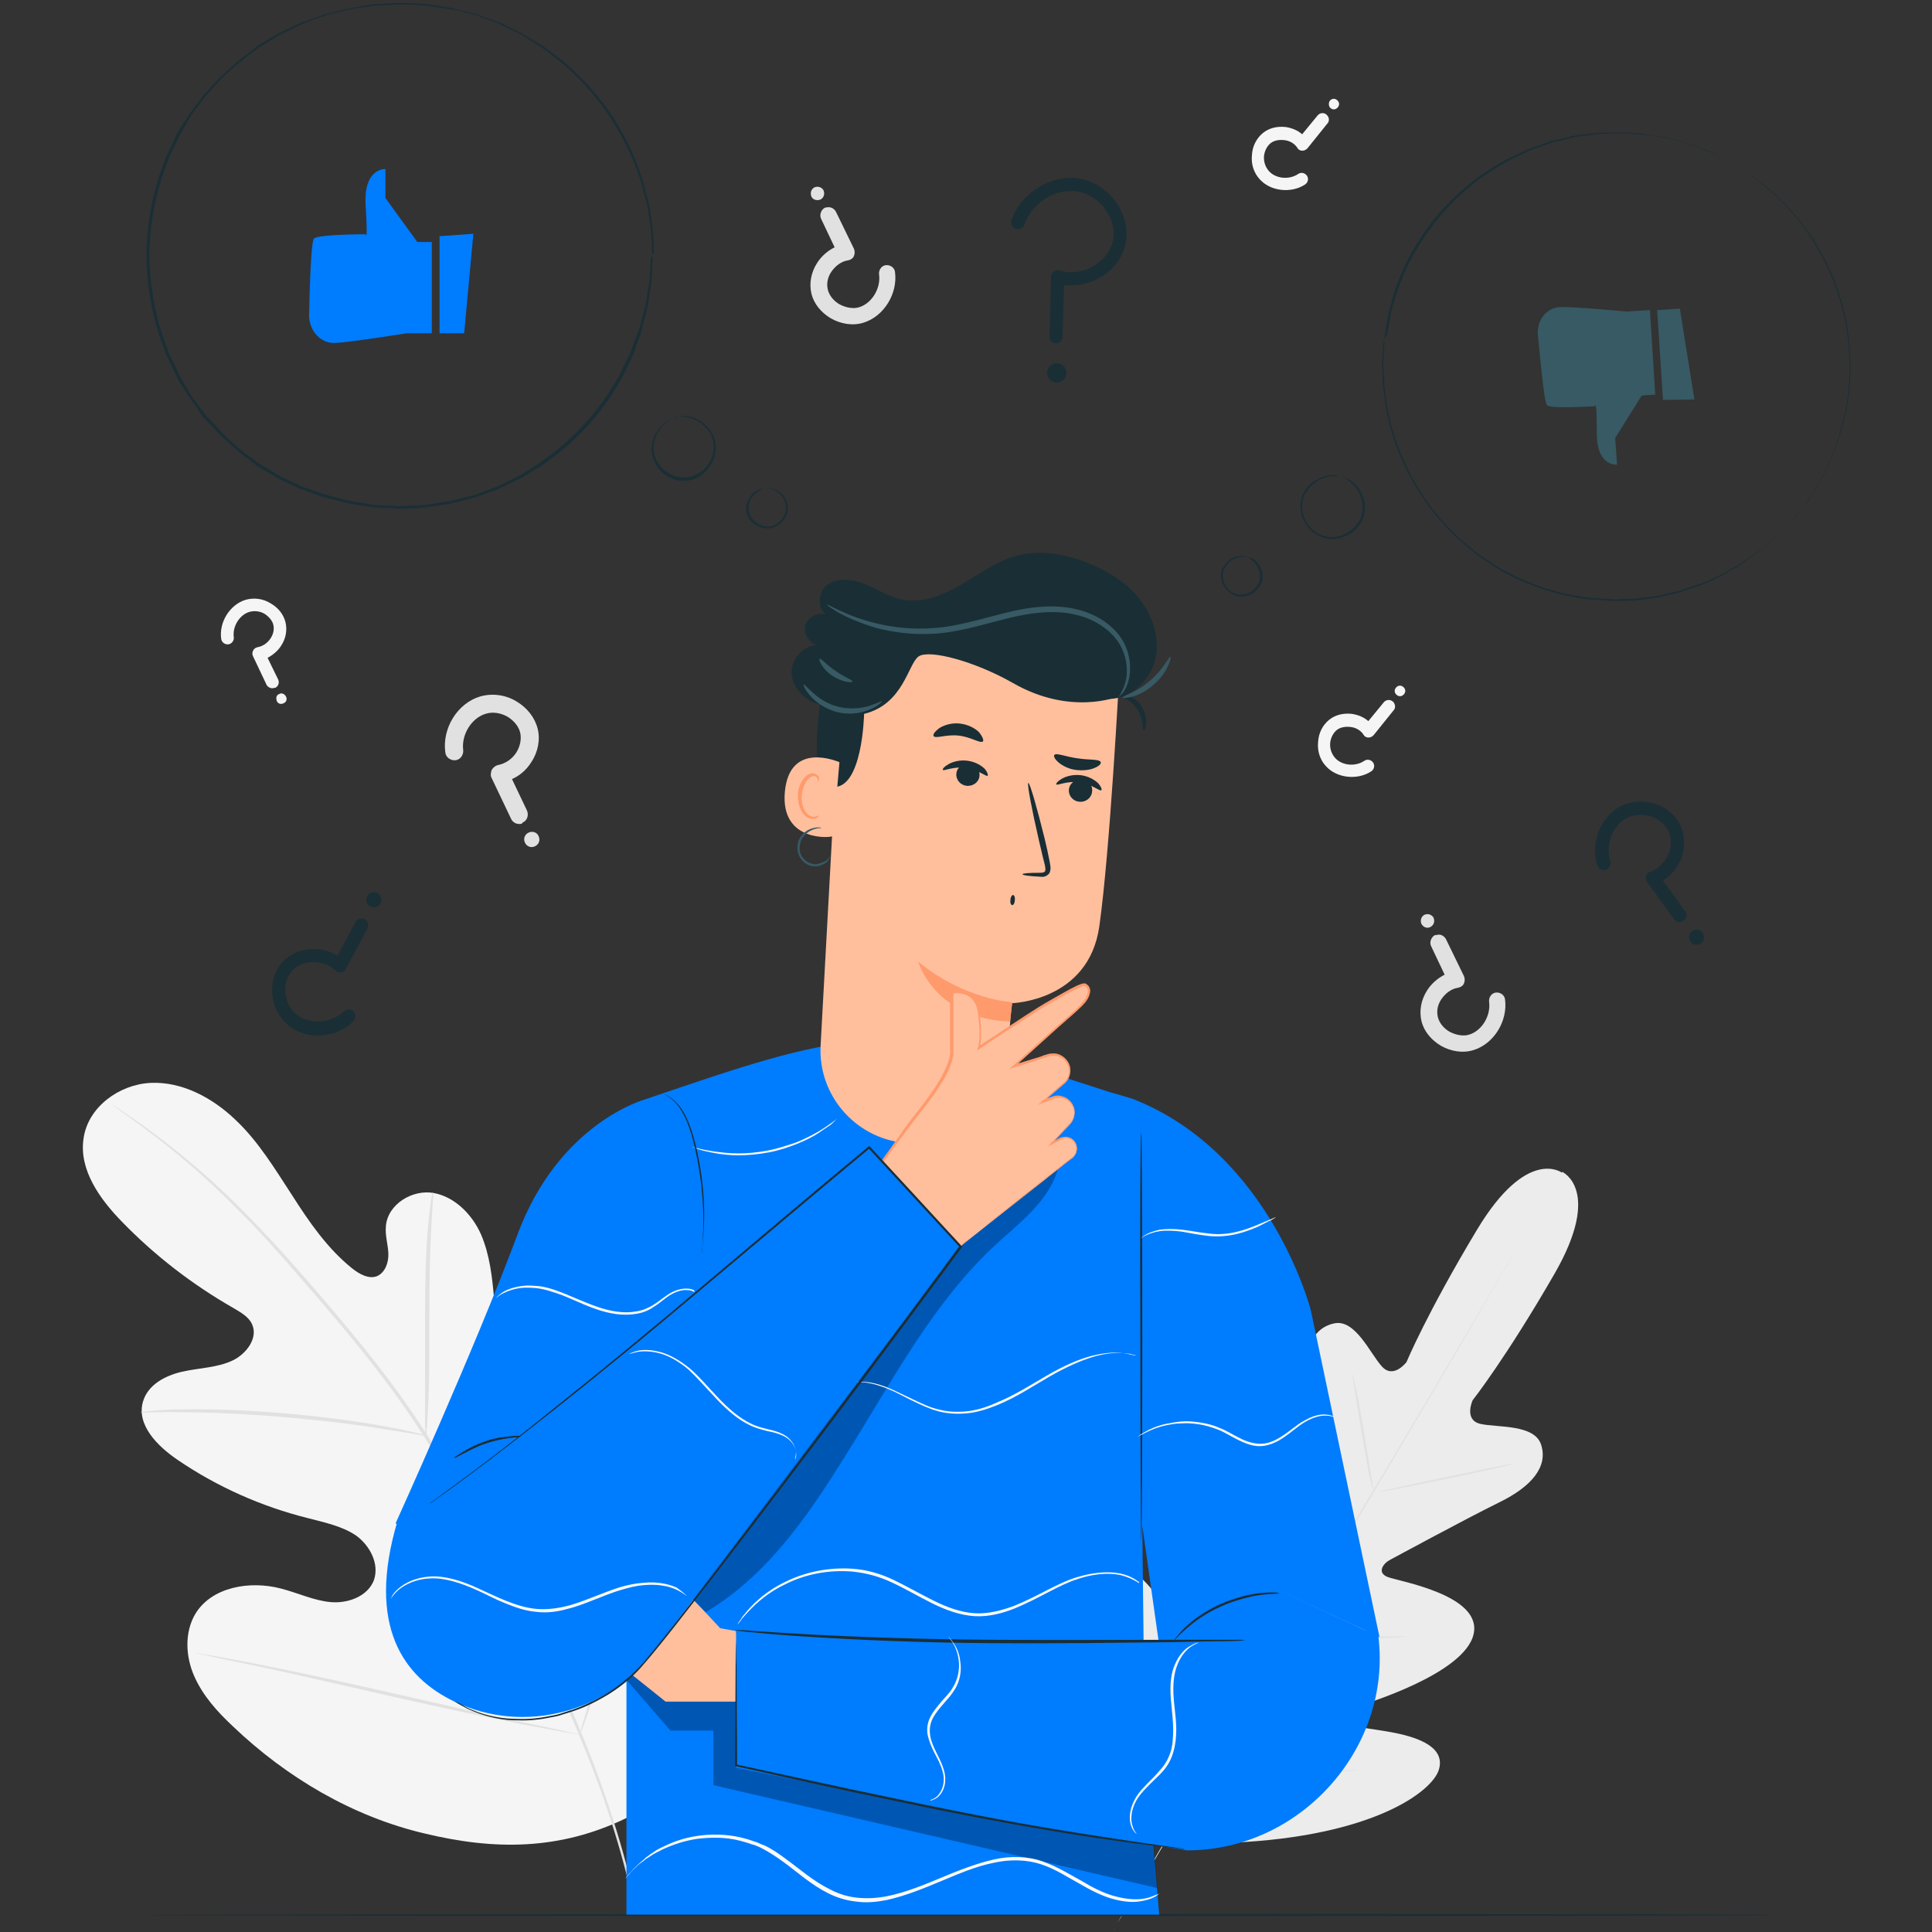 <?xml version="1.0" encoding="utf-8"?>
<!-- Generator: Adobe Illustrator 24.2.1, SVG Export Plug-In . SVG Version: 6.00 Build 0)  -->
<svg version="1.1" id="Layer_1" xmlns="http://www.w3.org/2000/svg" xmlns:xlink="http://www.w3.org/1999/xlink" x="0px" y="0px"
	 viewBox="0 0 400 400" style="enable-background:new 0 0 400 400;" xml:space="preserve">
<rect x="0" y="0" width="400" height="400" fill="#333333" stroke="none"/>
<style type="text/css">
	.st0{fill:#F5F5F5;}
	.st1{fill:#E1E1E1;}
	.st2{fill:#ECECEC;}
	.st3{fill:#1A2E35;}
	.st4{fill:#007CFF;}
	.st5{fill:#FAFAFA;}
	.st6{opacity:0.3;}
	.st7{fill:#FFBF9D;}
	.st8{fill:#FF9A6C;}
	.st9{fill:#375A64;}
</style>
<g>
	<g>
		<g>
			<g>
				<g>
					<g>
						<path class="st0" d="M129.7,376.4c21.6-18.7,23.8-49.5,20.1-76.5c-0.6-4.5-0.6-9.4-3.2-13.1c-2.6-3.8-7.9-6-11.7-3.6
							c-3.2,1.9-4.3,6-5.8,9.4c-2.1,4.6-5.4,8.5-9.6,11.3c-2.7,1.8-6.2,3.1-9.2,1.8c-4.1-1.8-5.2-7.1-5.6-11.6
							c-0.8-8.4-1.6-16.8-2.4-25.2c-0.4-4.5-0.9-9.1-2.7-13.3c-1.8-4.1-5.4-7.8-9.8-8.6c-4.4-0.8-9.5,2.3-9.9,6.8
							c-0.2,1.9,0.4,3.7,0.5,5.6c0.1,1.9-0.6,4-2.3,4.8c-1.7,0.7-3.7-0.4-5.2-1.6c-5.1-4.1-8.9-9.6-12.4-15.1
							c-3.6-5.5-7-11.2-11.8-15.7c-4.7-4.5-11-7.9-17.5-7.6c-6.5,0.3-13,5-13.9,11.5c-1,6.5,3.4,12.6,8,17.3c6.8,7,14.6,13,23,17.8
							c1.5,0.9,3.2,1.8,3.9,3.4c1.3,2.9-1.3,6.2-4.1,7.5c-3.2,1.5-6.9,1.5-10.4,2.3c-3.5,0.8-7.1,2.7-8.1,6.2c-1.4,4.8,3,9.2,7.1,12
							c8.2,5.6,17.4,9.7,27,12.1c3.4,0.9,7,1.6,10,3.6c2.9,2.1,4.9,5.9,3.7,9.3c-1.3,3.3-5.3,4.8-8.9,4.5c-3.5-0.3-6.8-1.9-10.3-2.8
							c-6.4-1.7-14.4-0.4-17.8,5.3c-2.2,3.8-2,8.7-0.2,12.8c1.8,4.1,4.8,7.4,8,10.4c11.1,10.6,24.8,18.7,39.7,22.2
							C102.4,383.1,115.9,383.1,129.7,376.4"/>
					</g>
				</g>
			</g>
		</g>
		<g>
			<g>
				<g>
					<g>
						<g>
							<path class="st1" d="M132.1,396.5c-2.1-10.7-5.8-23.1-11.2-36.4c-5.4-13.3-12.6-27.4-20.5-41.9c-2-3.6-4-7.2-5.9-10.7
								c-2-3.5-3.9-7-6-10.3c-4.2-6.6-8.7-12.6-13.2-18.2c-4.5-5.6-8.9-10.7-13.1-15.5c-4.2-4.8-8.2-9.1-12-12.9
								c-7.6-7.7-14.5-13.1-19.4-16.7c-2.4-1.8-4.4-3.1-5.7-4c-0.6-0.4-1.1-0.7-1.5-1c-0.3-0.2-0.5-0.3-0.5-0.3c0,0,0.2,0.1,0.5,0.4
								c0.4,0.3,0.8,0.6,1.5,1.1c1.3,0.9,3.2,2.3,5.6,4.1c4.8,3.6,11.6,9.1,19.1,16.8c3.8,3.8,7.8,8.2,11.9,13
								c4.2,4.8,8.6,9.9,13.1,15.5c4.5,5.6,9,11.6,13.1,18.1c2.1,3.3,4,6.7,6,10.2c2,3.5,3.9,7.1,5.9,10.7
								c8,14.5,15.1,28.5,20.5,41.7c5.5,13.2,9.2,25.6,11.3,36.2"/>
						</g>
					</g>
				</g>
			</g>
		</g>
		<g>
			<g>
				<g>
					<g>
						<g>
							<path class="st1" d="M88.2,297.3c0.1,0,0.1-0.7,0.2-2c0.1-1.3,0.2-3.1,0.3-5.4c0.2-4.6,0.2-10.9,0.2-17.8
								c0-7,0.1-13.2,0.4-17.8c0.1-2.3,0.2-4.1,0.3-5.4c0.1-1.3,0.1-2,0-2c-0.1,0-0.2,0.7-0.4,1.9c-0.2,1.3-0.4,3.1-0.6,5.4
								c-0.4,4.5-0.6,10.9-0.6,17.8c0,6.9,0,13.1,0,17.8c0,2.1,0,3.9,0,5.4C88.1,296.6,88.1,297.3,88.2,297.3z"/>
						</g>
					</g>
				</g>
			</g>
		</g>
		<g>
			<g>
				<g>
					<g>
						<g>
							<path class="st1" d="M29.1,292.4c0,0.1,0.8,0.1,2.3,0c1.5,0,3.7-0.1,6.4,0c5.4,0,12.8,0.3,21,1c8.2,0.7,15.5,1.6,20.8,2.5
								c2.7,0.4,4.8,0.8,6.3,1c1.5,0.3,2.3,0.4,2.3,0.3c0-0.1-0.8-0.3-2.3-0.6c-1.5-0.4-3.6-0.8-6.3-1.3c-5.3-1-12.7-2-20.9-2.7
								c-8.2-0.7-15.6-0.9-21-0.8c-2.7,0-4.9,0.2-6.4,0.3C29.9,292.3,29.1,292.4,29.1,292.4z"/>
						</g>
					</g>
				</g>
			</g>
		</g>
		<g>
			<g>
				<g>
					<g>
						<g>
							<path class="st1" d="M120.1,359.1c0,0,0.1-0.2,0.3-0.7c0.2-0.6,0.5-1.3,0.8-2.2c0.7-1.9,1.6-4.7,2.6-8.2
								c2.1-6.9,4.7-16.6,7.5-27.3c2.7-10.7,5.3-20.4,7.2-27.4c1-3.4,1.8-6.2,2.4-8.2c0.3-0.9,0.5-1.6,0.6-2.2
								c0.1-0.5,0.2-0.8,0.2-0.8c0,0-0.1,0.2-0.3,0.7c-0.2,0.6-0.5,1.3-0.8,2.2c-0.7,1.9-1.6,4.7-2.6,8.2
								c-2.1,6.9-4.7,16.6-7.5,27.3c-2.7,10.7-5.3,20.4-7.2,27.3c-1,3.4-1.8,6.2-2.4,8.2c-0.3,0.9-0.5,1.6-0.6,2.2
								C120.1,358.8,120,359.1,120.1,359.1z"/>
						</g>
					</g>
				</g>
			</g>
		</g>
		<g>
			<g>
				<g>
					<g>
						<g>
							<path class="st1" d="M40.4,342.2c0,0,0.3,0.1,0.8,0.2c0.6,0.1,1.4,0.3,2.3,0.5c2.1,0.5,5,1.1,8.5,1.8
								c7.2,1.5,17.1,3.8,28.1,6.3c11,2.5,20.9,4.6,28.1,6c3.6,0.7,6.5,1.2,8.6,1.6c0.9,0.1,1.7,0.3,2.3,0.4
								c0.5,0.1,0.8,0.1,0.8,0.1c0,0-0.3-0.1-0.8-0.2c-0.6-0.1-1.4-0.3-2.3-0.5c-2.1-0.5-5-1.1-8.5-1.8c-7.2-1.5-17.1-3.8-28.1-6.3
								c-11-2.5-20.9-4.6-28.1-6c-3.6-0.7-6.5-1.2-8.6-1.6c-0.9-0.1-1.7-0.3-2.3-0.4C40.7,342.2,40.5,342.2,40.4,342.2z"/>
						</g>
					</g>
				</g>
			</g>
		</g>
	</g>
	<g>
		<g>
			<g>
				<path class="st1" d="M107.5,170.6c-0.7,0-1.4-0.4-1.7-1.1l-4-8.4c-0.3-0.5-0.2-1.1,0-1.7c0.3-0.5,0.8-0.9,1.3-1
					c1.5-0.3,2.9-1.2,3.8-2.6c0.8-1.3,1.1-2.8,0.8-4.1c-0.3-1.3-1.3-2.5-2.6-3.3c-1.4-0.8-3.1-1.1-4.6-0.6c-2.9,0.9-5,4.3-4.6,7.5
					c0.1,1-0.6,2-1.6,2.1c-1,0.1-2-0.6-2.1-1.6c-0.7-5,2.5-10.2,7.2-11.6c2.4-0.7,5.2-0.4,7.5,1c2.2,1.3,3.8,3.3,4.4,5.6
					c0.6,2.3,0.1,4.9-1.3,7c-1,1.6-2.4,2.8-4,3.5l3.1,6.5c0.4,0.9,0.1,2.1-0.9,2.5C108.1,170.6,107.8,170.6,107.5,170.6z"/>
			</g>
		</g>
		<g>
			<g>
				<path class="st1" d="M111.5,173.1c0.4,0.8,0.1,1.7-0.7,2.1c-0.8,0.4-1.7,0.1-2.1-0.7c-0.4-0.8-0.1-1.7,0.7-2.1
					C110.2,172,111.2,172.3,111.5,173.1z"/>
			</g>
		</g>
	</g>
	<g>
		<g>
			<g>
				<path class="st0" d="M56.4,142.5c-0.5,0-1-0.3-1.2-0.7l-2.8-5.9c-0.2-0.4-0.2-0.8,0-1.2c0.2-0.4,0.5-0.6,0.9-0.7
					c1.1-0.2,2-0.8,2.7-1.8c0.6-0.9,0.8-1.9,0.6-2.8c-0.2-0.9-0.9-1.7-1.8-2.3c-1-0.6-2.2-0.7-3.2-0.4c-2,0.6-3.5,3-3.2,5.2
					c0.1,0.7-0.4,1.4-1.1,1.5c-0.7,0.1-1.4-0.4-1.5-1.1c-0.5-3.5,1.8-7.1,5-8.1c1.7-0.5,3.6-0.3,5.2,0.7c1.6,0.9,2.7,2.3,3.1,3.9
					c0.4,1.6,0.1,3.4-0.9,4.9c-0.7,1.1-1.7,1.9-2.8,2.5l2.2,4.5c0.3,0.7,0,1.4-0.6,1.7C56.7,142.4,56.5,142.5,56.4,142.5z"/>
			</g>
		</g>
		<g>
			<g>
				<path class="st0" d="M59.2,144.2c0.3,0.5,0.1,1.2-0.5,1.4c-0.5,0.3-1.2,0.1-1.4-0.5s-0.1-1.2,0.5-1.4
					C58.2,143.4,58.9,143.6,59.2,144.2z"/>
			</g>
		</g>
	</g>
	<g>
		<g>
			<g>
				<path class="st0" d="M288.7,145.7c0.2,0.4,0.2,1-0.2,1.4l-4.1,5.1c-0.3,0.3-0.6,0.5-1.1,0.5c-0.4,0-0.8-0.2-1-0.6
					c-0.6-0.9-1.6-1.5-2.8-1.6c-1.1-0.1-2.1,0.1-2.8,0.7c-0.7,0.6-1.2,1.6-1.3,2.6c-0.1,1.2,0.3,2.3,1,3.1c1.4,1.6,4.2,1.9,6.1,0.6
					c0.6-0.4,1.4-0.2,1.8,0.4c0.4,0.6,0.2,1.4-0.4,1.8c-2.9,1.9-7.2,1.4-9.4-1.1c-1.2-1.3-1.8-3.1-1.6-5c0.1-1.8,0.9-3.4,2.2-4.5
					c1.3-1.1,3-1.5,4.8-1.3c1.3,0.2,2.5,0.7,3.4,1.5l3.2-3.9c0.5-0.6,1.3-0.6,1.8-0.2C288.5,145.3,288.6,145.5,288.7,145.7z"/>
			</g>
		</g>
		<g>
			<g>
				<path class="st0" d="M289,142.4c0.4-0.5,1-0.6,1.5-0.2c0.5,0.4,0.6,1,0.2,1.5c-0.4,0.5-1,0.6-1.5,0.2
					C288.7,143.5,288.6,142.9,289,142.4z"/>
			</g>
		</g>
	</g>
	<g>
		<g>
			<g>
				<path class="st0" d="M275,24.2c0.2,0.4,0.2,1-0.2,1.4l-4.1,5.1c-0.3,0.3-0.6,0.5-1.1,0.5c-0.4,0-0.8-0.2-1-0.6
					c-0.6-0.9-1.6-1.5-2.8-1.6c-1.1-0.1-2.1,0.1-2.8,0.7c-0.7,0.6-1.2,1.6-1.3,2.6c-0.1,1.2,0.3,2.3,1,3.1c1.4,1.6,4.2,1.9,6.1,0.6
					c0.6-0.4,1.4-0.2,1.8,0.4c0.4,0.6,0.2,1.4-0.4,1.8c-2.9,1.9-7.2,1.4-9.4-1.1c-1.2-1.3-1.8-3.1-1.6-5c0.1-1.8,0.9-3.4,2.2-4.5
					c1.3-1.1,3-1.5,4.8-1.3c1.3,0.2,2.5,0.7,3.4,1.5l3.2-3.9c0.5-0.6,1.3-0.6,1.8-0.2C274.8,23.9,274.9,24,275,24.2z"/>
			</g>
		</g>
		<g>
			<g>
				<path class="st0" d="M275.3,20.9c0.4-0.5,1-0.6,1.5-0.2c0.5,0.4,0.6,1,0.2,1.5c-0.4,0.5-1,0.6-1.5,0.2
					C275.1,22.1,275,21.4,275.3,20.9z"/>
			</g>
		</g>
	</g>
	<g>
		<g>
			<g>
				<path class="st1" d="M171.6,42.9c0.6,0,1.2,0.4,1.5,1l3.7,7.6c0.2,0.5,0.2,1,0,1.5c-0.2,0.5-0.7,0.8-1.2,0.9
					c-1.4,0.2-2.6,1.1-3.5,2.4c-0.8,1.2-1,2.5-0.7,3.7c0.3,1.2,1.2,2.3,2.4,3c1.3,0.7,2.9,1,4.1,0.6c2.6-0.8,4.5-3.9,4.1-6.8
					c-0.1-0.9,0.5-1.8,1.4-1.9c0.9-0.1,1.8,0.5,1.9,1.4c0.6,4.5-2.3,9.2-6.5,10.5c-2.2,0.7-4.7,0.3-6.8-0.9c-2-1.2-3.5-3-4-5.1
					c-0.5-2.1-0.1-4.4,1.2-6.4c0.9-1.4,2.2-2.5,3.6-3.2l-2.8-5.9c-0.4-0.8,0-1.9,0.8-2.3C171.2,42.9,171.4,42.9,171.6,42.9z"/>
			</g>
		</g>
		<g>
			<g>
				<path class="st1" d="M168,40.7c-0.3-0.7-0.1-1.5,0.6-1.9c0.7-0.3,1.5-0.1,1.9,0.6c0.3,0.7,0.1,1.5-0.6,1.9
					C169.2,41.6,168.3,41.4,168,40.7z"/>
			</g>
		</g>
	</g>
	<g>
		<g>
			<g>
				<path class="st1" d="M297.9,193.5c0.6,0,1.2,0.4,1.5,1l3.7,7.6c0.2,0.5,0.2,1,0,1.5c-0.2,0.5-0.7,0.8-1.2,0.9
					c-1.4,0.2-2.6,1.1-3.5,2.4c-0.8,1.2-1,2.5-0.7,3.7c0.3,1.2,1.2,2.3,2.4,3c1.3,0.7,2.9,1,4.1,0.6c2.6-0.8,4.5-3.9,4.1-6.8
					c-0.1-0.9,0.5-1.8,1.4-1.9c0.9-0.1,1.8,0.5,1.9,1.4c0.6,4.5-2.3,9.2-6.5,10.5c-2.2,0.7-4.7,0.3-6.8-0.9c-2-1.2-3.5-3-4-5.1
					c-0.5-2.1-0.1-4.4,1.2-6.4c0.9-1.4,2.2-2.5,3.6-3.2l-2.8-5.9c-0.4-0.8,0-1.9,0.8-2.3C297.5,193.6,297.7,193.5,297.9,193.5z"/>
			</g>
		</g>
		<g>
			<g>
				<path class="st1" d="M294.3,191.3c-0.3-0.7-0.1-1.5,0.6-1.9c0.7-0.3,1.5-0.1,1.9,0.6c0.3,0.7,0.1,1.5-0.6,1.9
					C295.5,192.3,294.7,192,294.3,191.3z"/>
			</g>
		</g>
	</g>
	<g>
		<g>
			<g>
				<path class="st2" d="M323.4,242.8c0,0-7.2-5.5-17.6,11.8c-10.4,17.3-14.6,27.4-14.6,27.4s-2.7,3.6-5.1,0.9
					c-2.4-2.6-5.5-9.9-9.9-8.9c-4.7,1-6.5,6-6.2,13.5c0.3,7.5,0.5,24.1,0.5,25.6c0,1.5-1,3.6-2.9,2c-1.9-1.5-12.7-15.4-18.9-9.9
					c-6.3,5.5-1.9,26.3-1.4,28.6c0.4,2.3-0.1,3.2-1.2,3.7c-1.1,0.5-4.3-4.5-7.5-8.3c-3.2-3.8-7.6-7.7-11-4.2
					c-3.3,3.5-5.4,18.7,7.4,44.7l6.7,11.6l13.5,0.2c28.9-1.3,41.3-10.5,42.7-15.1c1.4-4.6-4.1-6.6-9-7.6c-4.9-1-10.8-1.3-10.9-2.6
					c-0.1-1.2,0.5-2.1,2.7-2.8c2.2-0.7,22.6-6.9,24.4-15.1c1.8-8.1-15.5-10.9-17.8-11.8c-2.3-0.9-0.9-2.8,0.4-3.5
					c1.3-0.7,15.9-8.6,22.6-11.9c6.8-3.3,10.2-7.4,8.8-11.9c-1.3-4.4-9.1-3.6-12.6-4.4c-3.5-0.8-1.6-4.9-1.6-4.9s6.8-8.6,16.9-26.1
					c10.1-17.5,1.6-21.2,1.6-21.2"/>
			</g>
		</g>
		<g>
			<g>
				<g>
					<path class="st1" d="M314,258.3c0,0-0.1,0.1-0.2,0.4c-0.1,0.3-0.3,0.6-0.6,1.1c-0.5,1-1.3,2.4-2.4,4.2
						c-2.1,3.6-5.1,8.8-8.8,15.2c-7.5,12.8-18,30.5-29.6,49.9c-11.7,19.4-22.2,37-29.7,49.8c-3.8,6.4-6.8,11.6-8.9,15.1
						c-1,1.8-1.9,3.2-2.4,4.1c-0.3,0.5-0.5,0.8-0.6,1.1c-0.1,0.2-0.2,0.4-0.2,0.4s0.1-0.1,0.2-0.4c0.1-0.3,0.3-0.6,0.6-1.1
						c0.5-1,1.3-2.4,2.4-4.2c2.1-3.6,5.1-8.8,8.8-15.2c7.5-12.8,18-30.5,29.6-49.9c11.6-19.4,22.2-37,29.7-49.8
						c3.8-6.4,6.8-11.6,8.9-15.1c1-1.8,1.9-3.2,2.4-4.1c0.3-0.5,0.5-0.8,0.6-1.1C313.9,258.4,314,258.3,314,258.3z"/>
				</g>
			</g>
		</g>
		<g>
			<g>
				<g>
					<path class="st1" d="M279.9,284.3c0,0,0.1,0.3,0.3,0.9c0.2,0.6,0.3,1.5,0.6,2.6c0.5,2.2,1,5.2,1.6,8.6c0.5,3.3,1,6.3,1.4,8.6
						c0.2,1,0.3,1.9,0.4,2.6c0.1,0.6,0.1,1,0.1,1c0,0-0.1-0.3-0.3-0.9c-0.1-0.6-0.3-1.5-0.6-2.6c-0.4-2.2-0.9-5.2-1.5-8.6
						c-0.6-3.3-1-6.3-1.4-8.6c-0.2-1-0.3-1.9-0.4-2.6C279.9,284.7,279.9,284.3,279.9,284.3z"/>
				</g>
			</g>
		</g>
		<g>
			<g>
				<g>
					<path class="st1" d="M285.5,308.9c0-0.1,6.2-1.5,13.9-3.1c7.7-1.6,13.9-2.9,13.9-2.7c0,0.1-6.2,1.5-13.9,3.1
						C291.7,307.8,285.5,309,285.5,308.9z"/>
				</g>
			</g>
		</g>
		<g>
			<g>
				<g>
					<path class="st1" d="M266.2,338c0,0,0.4,0,1,0c0.7,0.1,1.6,0.1,2.7,0.2c2.3,0.2,5.4,0.4,8.9,0.5c3.5,0.1,6.6,0.1,8.9,0.1
						c1.1,0,2,0,2.7,0c0.6,0,1,0,1,0c0,0-0.3,0.1-1,0.1c-0.6,0.1-1.6,0.1-2.7,0.2c-2.3,0.1-5.4,0.1-8.9,0c-3.5-0.1-6.6-0.4-8.9-0.6
						c-1.1-0.1-2-0.2-2.7-0.3C266.6,338.1,266.2,338,266.2,338z"/>
				</g>
			</g>
		</g>
		<g>
			<g>
				<g>
					<path class="st1" d="M256.3,316.8c0,0,0.2,0.3,0.5,0.8c0.3,0.6,0.7,1.3,1.1,2.2c1,1.9,2.2,4.5,3.6,7.4c1.4,2.9,2.6,5.5,3.5,7.4
						c0.4,0.9,0.7,1.7,1,2.3c0.2,0.5,0.4,0.8,0.3,0.9c0,0-0.2-0.3-0.5-0.8c-0.3-0.6-0.7-1.3-1.1-2.2c-1-1.9-2.2-4.5-3.6-7.4
						c-1.4-2.9-2.6-5.5-3.5-7.4c-0.4-0.9-0.7-1.7-1-2.3C256.4,317.1,256.3,316.8,256.3,316.8z"/>
				</g>
			</g>
		</g>
		<g>
			<g>
				<g>
					<path class="st1" d="M236.1,340.3c0,0,0.2,0.3,0.6,1c0.4,0.7,0.9,1.7,1.5,2.8c1.2,2.4,2.9,5.7,4.7,9.4c1.8,3.7,3.5,7,4.6,9.5
						c0.5,1.2,1,2.1,1.4,2.9c0.3,0.7,0.5,1.1,0.4,1.1c0,0-0.2-0.3-0.6-1c-0.4-0.7-0.9-1.7-1.5-2.8c-1.2-2.4-2.9-5.7-4.7-9.4
						c-1.8-3.7-3.5-7-4.6-9.5c-0.5-1.2-1-2.1-1.4-2.9C236.2,340.7,236.1,340.3,236.1,340.3z"/>
				</g>
			</g>
		</g>
		<g>
			<g>
				<g>
					<path class="st1" d="M249.2,366.3c0,0,0.4,0,1.3,0c0.9,0,2,0.1,3.4,0.1c2.9,0.1,6.9,0.2,11.3,0.3c4.4,0,8.4,0,11.3-0.1
						c1.4,0,2.5-0.1,3.4-0.1c0.8,0,1.3,0,1.3,0c0,0-0.4,0.1-1.2,0.1c-0.8,0.1-2,0.1-3.4,0.2c-2.9,0.2-6.9,0.3-11.3,0.2
						c-4.4,0-8.4-0.2-11.3-0.4c-1.4-0.1-2.6-0.2-3.4-0.3C249.6,366.4,249.2,366.3,249.2,366.3z"/>
				</g>
			</g>
		</g>
	</g>
	<g>
		<g>
			<path class="st3" d="M367.3,396.5c0,0.1-75.5,0.2-168.6,0.2c-93.1,0-168.6-0.1-168.6-0.2c0-0.1,75.5-0.2,168.6-0.2
				C291.9,396.2,367.3,396.3,367.3,396.5z"/>
		</g>
	</g>
	<g>
		<g>
			<g>
				<g>
					<g>
						<g>
							<g>
								<path class="st4" d="M285.6,338.9l-14.2-67.6c0,0-8.3-32.6-36.9-43.8l-2-0.6c0,0-2.7-0.8-2.8-0.8c-1.2-0.4-5.8-1.9-7.1-2.3
									c-38.6-13.4-48.8-9.9-89,3.8c0,0-17.9,4.8-26.5,28.1c-8.7,23.3-25.2,59.7-25.2,59.7l40.1,14.2l7.7-11.4v42.2v36h47.6h62.7
									l-3-36l-0.5-44.3"/>
							</g>
						</g>
					</g>
				</g>
				<g>
					<g>
						<path class="st5" d="M173.3,231.6c0,0-0.3,0.3-0.9,0.9c-0.3,0.3-0.7,0.6-1.2,0.9c-0.5,0.3-1,0.7-1.6,1.1
							c-1.2,0.8-2.8,1.6-4.5,2.3c-1.8,0.7-3.8,1.4-6,1.8c-2.2,0.4-4.3,0.6-6.2,0.6c-1.9,0-3.6-0.2-5.1-0.5c-0.7-0.1-1.3-0.3-1.9-0.4
							c-0.6-0.1-1-0.3-1.4-0.4c-0.8-0.3-1.2-0.4-1.2-0.4c0-0.1,1.7,0.5,4.6,0.9c1.4,0.2,3.1,0.4,5,0.4c1.9,0,4-0.2,6.1-0.6
							c2.1-0.4,4.1-1.1,5.9-1.7c1.7-0.7,3.3-1.5,4.5-2.2C171.9,232.8,173.3,231.6,173.3,231.6z"/>
					</g>
				</g>
				<g class="st6">
					<polygon points="129.7,347.8 138.8,358.3 147.7,358.3 147.7,369.6 239.6,390.9 238.9,382 152.4,352.3 137.9,352.3 130.9,346.8 
											"/>
				</g>
				<g>
					<path class="st7" d="M156.8,338.5l-7.7-1.4c0,0-18.2-19.9-21.6-20.2c-2.8-0.2-18.3-0.1-23.7,0c-1,0-1.9,0.8-1.9,1.9l0,0
						c0,1,0.8,1.8,1.8,1.9l18.3,0.7l0.1,1.5l-18.3,0.2c-1.9,0.1-3.1,3.1,2.9,3.6l15.3,0.5v1l-15.5,2.2c-0.8,0.1-2.8,0.5-2.9,1.3
						c0,0-0.9,1.9,3.5,2.5c1.5,0.2,15-0.3,15-0.3l-0.5,1.2l-13.9,3c-1,0.2-1.7,1.2-1.5,2.2l0,0c0.1,1,1.1,1.8,2.1,1.7l14.9-1.4
						l14.6,11.7h19.6L156.8,338.5z"/>
				</g>
				<g>
					<polyline class="st4" points="285.6,338.9 241,347.7 236.5,315.9 					"/>
				</g>
				<g>
					<g>
						<path class="st4" d="M235.1,340.1l-82.7-2.7l0,28.6l54.9,10.9l38.5,6.2c23.9,0,43.1-22,39.4-45.6l-0.1,0L235.1,340.1z"/>
					</g>
					<g>
						<g>
							<path class="st3" d="M257.8,339.6c0,0-0.4,0-1.1,0.1c-0.8,0-1.8,0.1-3.1,0.1c-2.7,0-6.6,0.1-11.3,0.2
								c-9.5,0.1-22.7,0.3-37.3,0.2c-14.6-0.1-27.8-0.7-37.3-1.3c-4.8-0.3-8.6-0.6-11.3-0.9c-1.3-0.1-2.3-0.2-3.1-0.3
								c-0.7-0.1-1.1-0.1-1.1-0.2c0,0,0.4,0,1.1,0c0.8,0,1.8,0.1,3.1,0.2c2.7,0.2,6.5,0.4,11.3,0.7c9.5,0.5,22.7,1,37.3,1.1
								c14.6,0.1,27.8,0,37.3,0c4.7,0,8.6,0,11.3,0c1.3,0,2.3,0,3.1,0C257.5,339.5,257.8,339.6,257.8,339.6z"/>
						</g>
					</g>
				</g>
				<g>
					<g>
						<path class="st3" d="M152.4,337.7c0,0,0,0.2,0,0.5c0,0.4,0,0.9,0,1.5c0,1.3,0,3.2,0.1,5.6c0,4.9,0.1,11.8,0.1,20.2l-0.2-0.2
							c9.3,2,20.5,4.5,32.6,7c16.5,3.5,31.6,6.3,42.5,7.9c5.5,0.8,9.9,1.5,13,1.9c1.5,0.2,2.7,0.4,3.5,0.5c0.4,0.1,0.7,0.1,0.9,0.1
							c0.2,0,0.3,0.1,0.3,0.1c0,0-0.1,0-0.3,0c-0.2,0-0.5,0-0.9-0.1c-0.8-0.1-2-0.2-3.5-0.4c-3.1-0.3-7.5-0.9-13-1.7
							c-11-1.6-26-4.3-42.5-7.8c-12.1-2.5-23.2-5-32.6-7.1l-0.2,0l0-0.2c0-8.4,0.1-15.3,0.1-20.2c0-2.4,0-4.3,0.1-5.6
							c0-0.6,0-1.1,0-1.5C152.3,337.9,152.4,337.7,152.4,337.7z"/>
					</g>
				</g>
				<g>
					<g>
						<path class="st3" d="M145.3,259.5c0,0,0-0.5,0.1-1.4c0.1-0.9,0.1-2.2,0.2-3.8c0.1-3.2-0.1-7.6-0.9-12.4
							c-0.8-4.8-1.9-9.2-3.6-11.9c-0.8-1.4-1.8-2.3-2.5-2.8c-0.7-0.5-1.2-0.7-1.2-0.7c0,0,0.1,0,0.3,0.1c0.2,0.1,0.5,0.2,0.9,0.5
							c0.8,0.5,1.8,1.4,2.7,2.8c0.9,1.4,1.6,3.2,2.2,5.2c0.6,2,1.1,4.3,1.5,6.8c0.8,4.9,0.9,9.3,0.7,12.5c-0.1,1.6-0.2,2.9-0.3,3.8
							C145.4,259,145.3,259.5,145.3,259.5z"/>
					</g>
				</g>
				<g>
					<g>
						<path class="st3" d="M236.3,234.4c0.1,0,0.2,19,0.2,42.4c0,23.4-0.1,42.4-0.2,42.4c-0.1,0-0.2-19-0.2-42.4
							C236,253.4,236.1,234.4,236.3,234.4z"/>
					</g>
				</g>
				<g>
					<g>
						<path class="st3" d="M264.8,329.9c0,0.1-1.4,0-3.6,0.3c-1.1,0.1-2.4,0.4-3.9,0.8c-1.4,0.4-3,0.9-4.5,1.6
							c-1.6,0.7-3,1.5-4.2,2.3c-1.2,0.8-2.3,1.7-3.1,2.4c-1.7,1.5-2.6,2.6-2.6,2.5c0,0,0.2-0.3,0.6-0.8c0.4-0.5,1-1.2,1.8-2
							c0.8-0.8,1.9-1.7,3.1-2.5c1.2-0.8,2.7-1.7,4.3-2.4c1.6-0.7,3.2-1.2,4.6-1.6c1.5-0.4,2.8-0.6,4-0.7c1.1-0.1,2.1-0.1,2.7-0.1
							C264.4,329.8,264.8,329.8,264.8,329.9z"/>
					</g>
				</g>
				<g class="st6">
					<g>
						<path d="M146.1,333.8c13.9-8.3,22.6-22.1,31.1-35.9c8.5-13.8,16.4-28.3,28.2-39.5c5.4-5.1,11.7-9.4,13.7-16.6L198,258.6
							l-59,67.9L146.1,333.8z"/>
					</g>
				</g>
				<g>
					<g>
						<path class="st3" d="M107.8,297.4c0,0.2-3.3,0.1-7.1,1.4c-1.9,0.6-3.5,1.5-4.7,2.1c-1.2,0.6-1.9,1-1.9,0.9
							c0-0.1,0.6-0.5,1.8-1.2c1.1-0.7,2.8-1.6,4.7-2.2c1.9-0.7,3.8-0.9,5.1-1C107,297.2,107.8,297.3,107.8,297.4z"/>
					</g>
				</g>
				<g>
					<g>
						<path class="st3" d="M107.8,297.4c0,0.2-3.3,0.1-7.1,1.4c-1.9,0.6-3.5,1.5-4.7,2.1c-1.2,0.6-1.9,1-1.9,0.9
							c0-0.1,0.6-0.5,1.8-1.2c1.1-0.7,2.8-1.6,4.7-2.2c1.9-0.7,3.8-0.9,5.1-1C107,297.2,107.8,297.3,107.8,297.4z"/>
					</g>
				</g>
				<g>
					<g>
						<path class="st5" d="M235.9,327.8c0,0.1-1-0.8-3.2-1.5c-2.2-0.7-5.6-0.7-9.5,0.6c-3.9,1.2-8,4-13.1,6.1
							c-2.5,1-5.4,1.8-8.4,1.6c-3-0.2-6-1.3-8.8-2.7c-2.8-1.4-5.5-3-8.1-4.2c-2.7-1.3-5.4-2-8.1-2.3c-5.4-0.5-10.3,0.7-13.9,2.5
							c-3.7,1.7-6.2,4-7.8,5.7c-0.4,0.4-0.7,0.8-1,1.1c-0.3,0.3-0.5,0.6-0.7,0.9c-0.2,0.2-0.3,0.4-0.4,0.5c-0.1,0.1-0.2,0.2-0.2,0.2
							c0,0,0-0.1,0.1-0.2c0.1-0.2,0.2-0.3,0.4-0.6c0.2-0.3,0.4-0.6,0.6-0.9c0.3-0.3,0.6-0.7,1-1.2c1.5-1.7,4-4.1,7.8-5.9
							c1.8-0.9,4-1.7,6.4-2.2c2.4-0.5,5-0.7,7.7-0.5c2.7,0.2,5.6,1,8.3,2.3c2.7,1.3,5.3,2.8,8.1,4.2c2.8,1.4,5.7,2.5,8.6,2.7
							c2.9,0.2,5.7-0.6,8.2-1.5c5-2,9.1-4.8,13.2-6c4-1.2,7.5-1.2,9.7-0.5c1.1,0.3,1.9,0.8,2.4,1.1c0.2,0.2,0.4,0.3,0.6,0.4
							C235.8,327.8,235.9,327.8,235.9,327.8z"/>
					</g>
				</g>
				<g>
					<g>
						<path class="st5" d="M276.3,293.4c0,0.1-0.6-0.3-1.7-0.3c-1.1-0.1-2.7,0.3-4.4,1.3c-1.7,1-3.4,2.7-5.7,4
							c-1.2,0.6-2.6,1.1-4.1,1c-1.5-0.1-2.9-0.7-4.3-1.4c-1.4-0.7-2.6-1.5-3.9-2c-1.3-0.5-2.6-0.9-3.9-1.1c-1.3-0.2-2.5-0.3-3.7-0.2
							c-1.2,0-2.2,0.2-3.2,0.4c-1.9,0.4-3.4,1.1-4.4,1.6c-1,0.5-1.5,0.8-1.5,0.8c0,0,0.1-0.1,0.4-0.3c0.2-0.2,0.6-0.4,1.1-0.7
							c1-0.6,2.5-1.3,4.4-1.7c1-0.2,2.1-0.4,3.2-0.5c1.2-0.1,2.5,0,3.8,0.2c1.3,0.2,2.7,0.5,4,1.1c1.4,0.5,2.6,1.3,4,2
							c1.3,0.7,2.7,1.2,4.1,1.3c1.4,0.1,2.7-0.3,3.8-0.9c2.3-1.2,4-3,5.8-3.9c1.7-1,3.4-1.4,4.6-1.2c0.6,0,1,0.2,1.3,0.3
							C276.2,293.3,276.3,293.4,276.3,293.4z"/>
					</g>
				</g>
				<g>
					<g>
						<path class="st5" d="M235.4,280.6c0,0-0.2,0-0.6-0.1c-0.2,0-0.5-0.1-0.8-0.2c-0.3,0-0.7-0.1-1-0.1c-1.6-0.2-3.9-0.1-6.6,0.7
							c-2.7,0.8-5.8,2.2-9.1,4.1c-3.3,1.9-6.7,4.2-10.8,5.9c-2,0.8-4.1,1.5-6.2,1.7c-2.1,0.2-4.1,0.1-6-0.4c-1.9-0.5-3.5-1.3-5-2
							c-1.5-0.7-2.9-1.5-4.2-2.1c-2.6-1.2-4.8-1.8-6.4-1.9c-0.8,0-1.4,0-1.8,0.1c-0.4,0-0.6,0.1-0.6,0c0,0,0.2-0.1,0.6-0.1
							c0.4-0.1,1-0.1,1.8-0.1c1.6,0,3.9,0.6,6.5,1.8c1.3,0.6,2.7,1.3,4.2,2c1.5,0.7,3.1,1.5,4.9,1.9c1.8,0.5,3.8,0.6,5.8,0.4
							c2-0.2,4-0.8,6-1.7c4-1.6,7.5-3.9,10.8-5.8c3.3-1.9,6.4-3.3,9.2-4c2.8-0.7,5.2-0.8,6.7-0.5c0.4,0.1,0.7,0.1,1.1,0.2
							c0.3,0.1,0.6,0.1,0.8,0.2C235.2,280.6,235.4,280.6,235.4,280.6z"/>
					</g>
				</g>
				<g>
					<g>
						<path class="st5" d="M264.2,252c0,0-0.3,0.2-1,0.6c-0.7,0.3-1.6,0.8-2.8,1.4c-1.2,0.5-2.7,1.1-4.4,1.5
							c-1.7,0.4-3.7,0.6-5.7,0.4c-2-0.2-3.9-0.6-5.6-0.9c-1.7-0.2-3.3-0.3-4.6-0.1c-2.6,0.4-3.9,1.5-3.9,1.5c0,0,0.1-0.1,0.2-0.2
							c0.1-0.1,0.4-0.3,0.7-0.5c0.6-0.4,1.6-0.8,3-1.1c1.3-0.2,2.9-0.2,4.7,0c1.7,0.2,3.6,0.6,5.6,0.8c4,0.5,7.5-0.8,9.9-1.8
							c1.2-0.5,2.2-0.9,2.9-1.2C263.8,252.1,264.2,252,264.2,252z"/>
					</g>
				</g>
				<g>
					<g>
						<path class="st5" d="M143.8,267.5c0,0.1-0.5-0.4-1.6-0.4c-1.1-0.1-2.7,0.4-4.3,1.6c-0.8,0.6-1.6,1.3-2.6,1.9
							c-1,0.7-2.2,1.2-3.5,1.4c-2.7,0.5-5.7,0-8.5-1c-2.9-1-5.5-2.4-7.9-3.2c-1.2-0.4-2.4-0.8-3.6-1c-1.1-0.2-2.2-0.2-3.2-0.2
							c-2,0.1-3.5,0.7-4.5,1.2c-1,0.5-1.4,1-1.4,0.9c0,0,0.1-0.1,0.3-0.3c0.2-0.2,0.6-0.5,1-0.8c0.9-0.6,2.5-1.2,4.5-1.4
							c1-0.1,2.1,0,3.3,0.1c1.2,0.2,2.4,0.5,3.7,1c2.5,0.9,5.1,2.2,8,3.2c2.8,1,5.7,1.5,8.3,1c1.3-0.2,2.4-0.7,3.4-1.3
							c1-0.6,1.8-1.3,2.7-1.9c1.6-1.2,3.3-1.6,4.5-1.5c0.6,0,1,0.2,1.3,0.3C143.7,267.4,143.9,267.5,143.8,267.5z"/>
					</g>
				</g>
				<g>
					<g>
						<path class="st5" d="M196.3,338.8c0,0,0.1,0.1,0.3,0.3c0.2,0.2,0.4,0.5,0.7,0.9c0.6,0.8,1.3,2.1,1.5,3.9c0.3,1.7,0.1,4-1.2,6
							c-1.2,2-3.3,3.6-4.5,5.9c-0.6,1.2-0.7,2.4-0.5,3.6c0.2,1.2,0.7,2.3,1.2,3.3c1,2,2,4,1.9,5.8c0,1.8-0.9,3.1-1.7,3.7
							c-0.4,0.3-0.8,0.4-1,0.5c-0.3,0.1-0.4,0.1-0.4,0c0-0.1,0.6-0.1,1.3-0.7c0.7-0.6,1.5-1.9,1.5-3.6c0-1.7-0.9-3.6-2-5.6
							c-0.5-1-1-2.2-1.3-3.4c-0.3-1.3-0.1-2.7,0.5-3.9c0.6-1.2,1.5-2.2,2.3-3.2c0.8-0.9,1.7-1.8,2.3-2.8c1.2-1.9,1.5-4,1.3-5.7
							c-0.2-1.7-0.8-3-1.3-3.8C196.6,339.2,196.3,338.8,196.3,338.8z"/>
					</g>
				</g>
				<g>
					<g>
						<path class="st5" d="M235.3,379.7c0,0-0.1-0.1-0.3-0.3c-0.2-0.2-0.5-0.6-0.7-1.1c-0.5-1.1-0.6-2.9,0.2-4.8c0.4-1,1-2,1.8-2.9
							c0.8-0.9,1.7-1.8,2.7-2.8c0.9-1,1.9-2,2.6-3.3c0.7-1.3,1.1-2.7,1.2-4.2c0.3-3.1-0.2-6-0.4-8.7c-0.2-2.7,0-5.2,0.9-7.1
							c0.8-1.9,2.1-3.2,3.1-3.7c0.5-0.3,0.9-0.5,1.2-0.6c0.3-0.1,0.4-0.1,0.5-0.1c0,0.1-0.6,0.2-1.5,0.8c-0.9,0.6-2.1,1.9-2.8,3.7
							c-0.8,1.9-1,4.3-0.8,7c0.2,2.7,0.8,5.6,0.4,8.8c-0.2,1.6-0.6,3.1-1.3,4.4c-0.7,1.3-1.7,2.4-2.7,3.3c-1.9,1.9-3.7,3.5-4.5,5.4
							c-0.8,1.8-0.8,3.6-0.4,4.6C234.8,379.2,235.4,379.6,235.3,379.7z"/>
					</g>
				</g>
				<g>
					<g>
						<path class="st5" d="M240.1,392c0,0-0.3,0.3-1,0.7c-0.7,0.4-1.8,0.8-3.4,1c-1.5,0.2-3.4,0-5.5-0.6c-2.1-0.6-4.3-1.7-6.7-3.1
							c-2.4-1.3-4.9-3-7.9-4c-3-1-6.5-1.1-10-0.3c-3.5,0.7-7,2.2-10.6,3.7c-3.6,1.5-7.4,3.1-11.5,4c-2.1,0.4-4.2,0.6-6.2,0.3
							c-2-0.2-4-0.8-5.8-1.7c-3.6-1.8-6.4-4.4-9.3-6.5c-1.5-1.1-2.9-2-4.4-2.8c-0.4-0.2-0.8-0.4-1.1-0.5c-0.4-0.2-0.8-0.3-1.2-0.4
							c-0.8-0.3-1.6-0.5-2.3-0.7c-3.1-0.8-6.1-0.7-8.8-0.4c-2.7,0.4-5,1.2-7,2.1c-0.5,0.2-0.9,0.5-1.4,0.7c-0.4,0.2-0.9,0.5-1.2,0.7
							c-0.4,0.3-0.8,0.5-1.1,0.7c-0.3,0.3-0.6,0.5-0.9,0.7c-0.6,0.4-1.1,0.9-1.5,1.3c-0.4,0.4-0.8,0.8-1,1.1
							c-0.3,0.3-0.5,0.5-0.6,0.7c-0.1,0.2-0.2,0.2-0.2,0.2c0,0,0.1-0.1,0.2-0.3c0.1-0.2,0.3-0.4,0.6-0.7c0.3-0.3,0.6-0.7,1-1.1
							c0.4-0.4,0.9-0.9,1.5-1.4c0.3-0.2,0.6-0.5,0.9-0.8c0.3-0.2,0.7-0.5,1.1-0.8c0.4-0.3,0.8-0.5,1.2-0.8c0.4-0.2,0.9-0.5,1.4-0.7
							c2-1,4.3-1.8,7-2.2c2.7-0.4,5.8-0.4,8.9,0.3c0.8,0.2,1.6,0.4,2.4,0.7c0.4,0.1,0.8,0.3,1.2,0.4c0.4,0.2,0.8,0.4,1.2,0.5
							c1.6,0.7,3,1.7,4.5,2.8c2.9,2.1,5.8,4.7,9.3,6.4c1.7,0.9,3.6,1.5,5.6,1.7c2,0.2,4,0.1,6.1-0.3c4-0.8,7.8-2.4,11.4-3.9
							c3.6-1.5,7.2-2.9,10.7-3.7c3.5-0.8,7.1-0.7,10.2,0.4c3.1,1.1,5.6,2.7,8,4c2.3,1.4,4.5,2.5,6.6,3.1c2.1,0.6,3.9,0.8,5.4,0.7
							c1.5-0.1,2.6-0.5,3.4-0.9C239.7,392.3,240.1,392,240.1,392z"/>
					</g>
				</g>
			</g>
			<g>
				<g>
					<g>
						<g>
							<path class="st7" d="M188.3,236.7L188.3,236.7c10.4,0.5,19.3-7.3,20.2-17.6c0.5-6.1,1-11.4,1-11.4s15.9-0.4,18.1-15.9
								c2.2-15.5,4.1-51.6,4.1-51.6l0,0c-17-10.1-38.1-10.2-55.2-0.2l-2.5,1.5l-4.1,74.9C169.3,227.1,177.6,236.2,188.3,236.7z"/>
						</g>
					</g>
				</g>
				<g>
					<g>
						<g>
							<g>
								<path class="st3" d="M211.7,181c0-0.2,1.4-0.3,3.6-0.3c0.6,0,1-0.1,1.1-0.4c0.1-0.3,0-1-0.2-1.7c-0.4-1.5-0.7-3-1.1-4.6
									c-1.5-6.5-2.5-11.8-2.2-11.9c0.3-0.1,1.8,5.1,3.4,11.6c0.4,1.6,0.7,3.1,1,4.6c0.1,0.7,0.4,1.5,0,2.4
									c-0.2,0.4-0.7,0.7-1.1,0.8c-0.4,0.1-0.7,0-1,0C213,181.4,211.7,181.2,211.7,181z"/>
							</g>
						</g>
					</g>
				</g>
				<g>
					<g>
						<g>
							<path class="st8" d="M209.6,207.5c0,0-9.9-0.5-19.5-8.4c0,0,3.3,11.8,19,12.4L209.6,207.5z"/>
						</g>
					</g>
				</g>
				<g>
					<g>
						<path class="st3" d="M231.5,144.2c0,0-9.8,4.1-21.8-2.8c-7.9-4.5-17.3-7-19.5-5.5c-2.2,1.5-3.1,9.9-11.3,11.9
							c0,0-0.3,16-6.7,15.1c-6.3-0.9-1-25.5-1-25.5l16-6.8l17.2-2.3l15.9,3.1l12.2,4.1L231.5,144.2z"/>
					</g>
				</g>
				<g>
					<g>
						<g>
							<g>
								<path class="st7" d="M173.8,157.8c-0.3-0.1-10.3-4.5-11.3,6.1c-1,10.7,9.9,9.5,9.9,9.2C172.5,172.8,173.8,157.8,173.8,157.8
									z"/>
							</g>
						</g>
					</g>
					<g>
						<g>
							<g>
								<g>
									<path class="st8" d="M169.6,168.8c0,0-0.2,0.1-0.5,0.2c-0.3,0.1-0.9,0.2-1.4-0.1c-1.1-0.5-1.9-2.4-1.7-4.3
										c0.1-1,0.4-1.9,0.8-2.6c0.4-0.7,1-1.2,1.5-1.3c0.6-0.1,0.9,0.3,1,0.6c0.1,0.3,0,0.5,0.1,0.5c0,0,0.2-0.2,0.2-0.6
										c0-0.2-0.1-0.5-0.4-0.7c-0.2-0.2-0.6-0.4-1-0.4c-0.8,0-1.6,0.7-2.1,1.5c-0.5,0.8-0.9,1.8-0.9,2.9c-0.1,2.2,0.8,4.3,2.3,4.9
										c0.7,0.3,1.4,0.1,1.7-0.1C169.6,169,169.6,168.8,169.6,168.8z"/>
								</g>
							</g>
						</g>
					</g>
				</g>
				<g>
					<path class="st3" d="M186.1,137.6c-2.2,2.3-4.4,4.7-7.1,6.4c-2.7,1.7-6,2.6-9.1,1.9c-3.1-0.7-5.9-3.4-6-6.6
						c-0.1-3.2,3-6.3,6.1-5.6c-2.1,0-3.9-2.4-3.2-4.4c0.7-2,3.5-2.9,5.2-1.6c-2.7-0.5-3-4.8-0.9-6.5c2.2-1.7,5.3-1.3,7.9-0.3
						c2.5,1,4.9,2.6,7.6,3.2c4.2,0.9,8.5-0.8,12.3-3c3.7-2.2,7.3-4.8,11.4-6c5.1-1.4,10.6-0.4,15.5,1.7c4.1,1.7,7.9,4.2,10.5,7.7
						c2.6,3.5,3.9,8.2,2.8,12.4c-1.2,4.2-5.1,7.8-9.5,7.8c0,0-9.9,1-17.9-5c-8-6-25-5.2-25-5.2L186.1,137.6z"/>
				</g>
				<g>
					<g>
						<path class="st9" d="M171.2,125.2c0,0,0.2,0.2,0.6,0.5c0.4,0.3,1.1,0.7,1.9,1.2c1.7,0.9,4.3,2.1,7.7,3.1
							c3.4,0.9,7.6,1.5,12.2,1.2c4.7-0.3,9.6-1.8,14.7-3.1c5.1-1.3,10.2-1.9,14.5-0.8c4.4,1,7.8,3.7,9.3,6.6c1.5,3,1.4,6,0.8,7.7
							c-0.6,1.8-1.3,2.6-1.2,2.7c0,0,0.2-0.2,0.6-0.6c0.3-0.4,0.8-1.1,1.1-2c0.7-1.8,1-5-0.5-8.2c-1.5-3.3-5.2-6.2-9.8-7.3
							c-4.6-1.2-9.9-0.6-15,0.7c-5.2,1.3-10,2.8-14.5,3.1c-4.5,0.4-8.6-0.1-12-0.9C174.9,127.5,171.3,124.9,171.2,125.2z"/>
					</g>
				</g>
				<g>
					<g>
						<path class="st9" d="M166.4,141.7c-0.1,0.1,0.2,1.1,1.4,2.4c1.1,1.3,3.2,2.8,5.8,3.4c2.7,0.6,5.2,0,6.7-0.7
							c1.6-0.7,2.3-1.5,2.3-1.6c-0.1-0.1-1,0.4-2.5,0.9c-1.5,0.5-3.8,0.8-6.2,0.3c-2.4-0.5-4.3-1.8-5.5-2.9
							C167.1,142.4,166.5,141.6,166.4,141.7z"/>
					</g>
				</g>
				<g>
					<g>
						<path class="st9" d="M169.7,136.4c-0.3,0.1,0.5,2.1,2.6,3.5c2.1,1.4,4.2,1.5,4.2,1.2c0.1-0.3-1.7-0.9-3.5-2.2
							C171.1,137.7,170,136.2,169.7,136.4z"/>
					</g>
				</g>
				<g>
					<g>
						<path class="st3" d="M236.8,151.3c0.1,0,0.4-0.5,0.5-1.4c0.1-0.9-0.1-2.3-0.9-3.6c-0.8-1.3-2-2-2.9-2.3
							c-0.9-0.3-1.5-0.3-1.5-0.1c-0.1,0.3,2.1,0.9,3.5,3C236.8,149,236.5,151.2,236.8,151.3z"/>
					</g>
				</g>
				<g>
					<g>
						<path class="st9" d="M242.3,136c-0.3-0.1-1.5,2.7-4.3,5c-2.7,2.4-5.7,3.1-5.6,3.4c0,0.3,3.4,0.1,6.4-2.6
							C241.8,139.3,242.6,136,242.3,136z"/>
					</g>
				</g>
				<g>
					<g>
						<g>
							<path class="st3" d="M226.1,163.9c-0.1,1.3-1.3,2.2-2.6,2.1c-1.3-0.1-2.3-1.2-2.2-2.5c0.1-1.3,1.3-2.2,2.6-2.1
								C225.3,161.5,226.3,162.6,226.1,163.9z"/>
						</g>
					</g>
					<g>
						<g>
							<g>
								<path class="st3" d="M228,163.6c-0.3,0.3-2-1.3-4.5-1.6c-2.6-0.4-4.6,0.7-4.8,0.4c-0.1-0.2,0.3-0.7,1.2-1.2
									c0.9-0.5,2.3-0.9,3.9-0.7c1.6,0.2,2.9,1,3.6,1.7C228,162.9,228.2,163.5,228,163.6z"/>
							</g>
						</g>
					</g>
				</g>
				<g>
					<g>
						<g>
							<path class="st3" d="M202.8,160.6c-0.1,1.3-1.3,2.2-2.6,2.1c-1.3-0.1-2.3-1.2-2.2-2.5c0.1-1.3,1.3-2.2,2.6-2.1
								C202,158.2,202.9,159.4,202.8,160.6z"/>
						</g>
					</g>
					<g>
						<g>
							<g>
								<path class="st3" d="M204.5,160.6c-0.3,0.3-2-1.3-4.5-1.6c-2.6-0.4-4.6,0.7-4.8,0.4c-0.1-0.2,0.3-0.7,1.2-1.2
									c0.9-0.5,2.3-0.9,3.9-0.7c1.6,0.2,2.9,1,3.6,1.7C204.4,159.8,204.6,160.4,204.5,160.6z"/>
							</g>
						</g>
					</g>
				</g>
				<g>
					<g>
						<path class="st3" d="M203.5,153.5c-0.5,0.5-2.4-0.9-5-1.2c-2.6-0.3-4.8,0.7-5.2,0.1c-0.2-0.3,0.2-0.9,1.1-1.6
							c0.9-0.6,2.5-1.2,4.3-1c1.8,0.2,3.2,1,4,1.8C203.5,152.6,203.7,153.3,203.5,153.5z"/>
					</g>
				</g>
				<g>
					<g>
						<path class="st3" d="M227.9,157.8c0.1,0.3-0.3,0.8-1.3,1.2c-0.9,0.4-2.3,0.6-3.9,0.4c-1.5-0.2-2.8-0.9-3.6-1.6
							c-0.8-0.7-1-1.3-0.8-1.5c0.4-0.5,2.4,0.4,4.8,0.7C225.5,157.4,227.6,157.1,227.9,157.8z"/>
					</g>
				</g>
				<g>
					<g>
						<path class="st3" d="M209.7,185.3c0.3,0,0.5,0.5,0.4,1.1c0,0.6-0.3,1-0.5,1c-0.3,0-0.5-0.5-0.4-1.1
							C209.2,185.8,209.5,185.3,209.7,185.3z"/>
					</g>
				</g>
				<g>
					<g>
						<path class="st9" d="M171.9,177.2c0,0,0,0.2-0.2,0.6c-0.2,0.4-0.6,0.9-1.4,1.2c-0.7,0.4-1.7,0.5-2.7,0.2
							c-1-0.4-1.9-1.2-2.3-2.4c-0.4-1.2-0.2-2.4,0.3-3.3c0.5-0.9,1.3-1.5,2-1.8c0.7-0.3,1.4-0.4,1.8-0.4c0.4,0,0.7,0.1,0.7,0.1
							c0,0.1-1-0.1-2.3,0.6c-0.6,0.3-1.3,0.9-1.8,1.7c-0.4,0.8-0.6,1.9-0.3,2.9c0.3,1,1.2,1.8,2,2.1c0.9,0.4,1.8,0.2,2.4-0.1
							C171.6,178.2,171.9,177.1,171.9,177.2z"/>
					</g>
				</g>
			</g>
		</g>
		<g>
			<g>
				<g>
					<path class="st7" d="M182.2,241c0,0,5.2-7.3,8.5-11.5c4-5,6.3-9.3,6.3-11.6c0-2.3,0-12.4,0-12.4s4.9-1.2,5.6,4.4
						c0.7,5.6,0,7,0,7s20.7-13.9,22.1-12.9c2.5,1.8-2.2,5.5-2.2,5.5l-12.6,11.4l7.2-2.3c1.7-0.6,3.6,0.4,4.2,2.1l0,0
						c0.5,1.4,0,3-1.3,3.8l-4.2,3.7l2.1-0.9c1.6-0.6,3.4,0,4.2,1.6l0,0c0.6,1.2,0.4,2.7-0.5,3.7l-3.9,4.1l1.8-1
						c1.2-0.6,2.6-0.2,3.2,1l0,0c0.5,1,0.2,2.2-0.6,2.9L198.9,258L182.2,241z"/>
				</g>
				<g>
					<g>
						<path class="st8" d="M198.9,258c0,0-0.1-0.1-0.3-0.3c-0.2-0.2-0.5-0.5-0.8-0.8c-0.8-0.8-1.9-1.9-3.3-3.3
							c-2.9-2.9-7.1-7.2-12.3-12.5L182,241l0.1-0.1c1.5-2.1,3.2-4.4,4.9-6.9c0.9-1.2,1.8-2.5,2.8-3.7c1-1.3,2-2.5,2.9-3.9
							c1-1.4,1.9-2.8,2.7-4.4c0.8-1.6,1.5-3.2,1.3-5.1c0-3.7,0-7.5,0-11.4l0-0.2l0.2,0c1.3-0.2,2.6-0.1,3.7,0.6
							c0.6,0.4,1,0.9,1.4,1.4c0.3,0.6,0.6,1.2,0.7,1.8c0.3,1.3,0.3,2.6,0.4,3.9c0,0.7,0,1.3,0,2c0,0.7-0.1,1.3-0.3,2l-0.3-0.3
							c3.2-2.1,6.5-4.3,9.9-6.5c1.7-1.1,3.4-2.2,5.2-3.2c1.8-1,3.6-2.1,5.5-3c0.3-0.1,0.5-0.2,0.8-0.3c0.1,0,0.3-0.1,0.5-0.1
							c0.1,0,0.2,0,0.3,0c0.2,0.1,0.2,0.1,0.3,0.2c0.5,0.3,0.8,1,0.7,1.6c-0.2,1.2-0.9,2.1-1.7,2.9c-0.8,0.8-1.6,1.5-2.4,2.2
							c-0.8,0.7-1.6,1.4-2.4,2.1c-3.1,2.8-6.2,5.6-9.2,8.3l-0.2-0.4c1.4-0.4,2.8-0.9,4.2-1.3c0.7-0.2,1.4-0.4,2.1-0.7
							c0.3-0.1,0.7-0.2,1-0.3c0.4-0.1,0.8-0.1,1.1-0.1c1.5,0,2.9,1.2,3.3,2.6c0.4,1.4-0.2,3.1-1.4,3.9l0,0c-1.4,1.2-2.9,2.5-4.3,3.7
							l-0.2-0.4c0.7-0.3,1.4-0.6,2.1-0.8c0.7-0.3,1.5-0.4,2.3-0.1c1.5,0.4,2.6,1.9,2.5,3.4c0,0.7-0.3,1.5-0.7,2.1
							c-0.5,0.6-0.9,1-1.4,1.5c-0.9,1-1.8,1.9-2.7,2.9l-0.2-0.3c0.7-0.3,1.3-0.7,1.9-1c0.7-0.3,1.5-0.3,2.2,0c0.7,0.3,1.2,1,1.3,1.7
							c0.2,0.7,0,1.5-0.5,2.1c-0.2,0.3-0.5,0.5-0.8,0.7c-0.3,0.2-0.5,0.4-0.8,0.6c-0.5,0.4-1,0.8-1.5,1.2c-1,0.8-2,1.5-2.9,2.3
							c-3.7,2.9-6.9,5.4-9.6,7.5c-2.6,2-4.7,3.6-6.1,4.7c-0.7,0.5-1.2,0.9-1.6,1.2C199.1,257.9,198.9,258,198.9,258s0.2-0.2,0.5-0.5
							c0.4-0.3,0.9-0.7,1.6-1.3c1.4-1.1,3.4-2.7,6-4.8c2.6-2.1,5.8-4.6,9.5-7.5c0.9-0.7,1.9-1.5,2.9-2.3c0.5-0.4,1-0.8,1.5-1.2
							c0.3-0.2,0.5-0.4,0.8-0.6c0.3-0.2,0.5-0.4,0.7-0.6c0.4-0.5,0.5-1.2,0.4-1.8c-0.1-0.6-0.6-1.2-1.1-1.5c-0.6-0.3-1.3-0.3-1.9,0
							c-0.6,0.3-1.3,0.7-1.9,1l-1,0.5l0.8-0.8c0.9-0.9,1.8-1.9,2.7-2.9c0.4-0.5,1-1,1.4-1.5c0.4-0.5,0.6-1.2,0.6-1.8
							c0-1.3-0.9-2.6-2.3-3c-0.7-0.2-1.4-0.1-2,0.1c-0.7,0.3-1.4,0.6-2.1,0.8l-1.2,0.5l1-0.8c1.4-1.2,2.8-2.4,4.2-3.7l0,0l0,0
							c1.1-0.7,1.6-2.1,1.2-3.4c-0.3-1.3-1.5-2.3-2.9-2.3c-0.7-0.1-1.3,0.2-2,0.4c-0.7,0.2-1.4,0.4-2.1,0.7
							c-1.4,0.4-2.8,0.9-4.2,1.3l-1,0.3l0.8-0.7c3-2.7,6.1-5.5,9.2-8.3c0.8-0.7,1.6-1.4,2.4-2.1c0.8-0.7,1.6-1.4,2.3-2.2
							c0.7-0.8,1.4-1.6,1.5-2.6c0.1-0.5-0.1-0.9-0.5-1.2c-0.1-0.1-0.3-0.1-0.5,0c-0.2,0.1-0.5,0.2-0.7,0.3c-1.9,0.8-3.7,1.9-5.5,2.9
							c-1.8,1-3.5,2.1-5.2,3.2c-3.4,2.2-6.7,4.3-9.9,6.5l-0.6,0.4l0.2-0.7c0.2-0.5,0.2-1.2,0.3-1.8c0-0.6,0-1.3,0-1.9
							c-0.1-1.3-0.2-2.6-0.4-3.8c-0.1-0.6-0.3-1.2-0.6-1.7c-0.3-0.5-0.7-1-1.2-1.3c-1-0.6-2.3-0.8-3.4-0.6l0.2-0.2
							c0,3.9,0,7.7,0,11.4c0,0.5,0,0.9,0,1.4c-0.1,0.5-0.2,0.9-0.3,1.4c-0.3,0.9-0.6,1.7-1,2.5c-0.8,1.6-1.8,3-2.7,4.4
							c-1,1.4-2,2.7-3,3.9c-1,1.3-1.9,2.5-2.8,3.7c-1.8,2.4-3.5,4.7-5,6.8l0-0.2c5.2,5.3,9.3,9.6,12.2,12.6c1.4,1.5,2.5,2.6,3.3,3.4
							c0.4,0.4,0.6,0.7,0.8,0.9C198.8,257.9,198.9,258,198.9,258z"/>
					</g>
				</g>
			</g>
			<g>
				<path class="st4" d="M198.9,258l-63.4,83.8c-9.6,12.7-27,17.4-41.4,10.5c-10.5-5-18.3-15.6-11.8-37.4l60.8-41.6l36.9-35.6
					L198.9,258z"/>
			</g>
			<g>
				<g>
					<path class="st3" d="M94.1,352.2c0,0,0.2,0.1,0.7,0.3c0.5,0.2,1.1,0.6,2,1.1c1.8,0.8,4.5,1.9,8.3,2.2c1.9,0.1,4,0.2,6.2-0.1
						c1.1-0.1,2.3-0.4,3.5-0.6c0.6-0.1,1.2-0.3,1.8-0.5c0.6-0.2,1.2-0.4,1.9-0.6c2.5-0.9,5.1-2.1,7.6-3.7c2.5-1.6,5-3.7,7.2-6.2
						c4.3-5.1,8.8-11,13.6-17.2c4.8-6.3,9.9-13,15.3-20.1c10.7-14.2,22.4-29.8,34.6-46.3c0.7-0.9,1.3-1.8,1.9-2.6l0,0.3
						c-6.5-7-12.8-13.9-18.9-20.5l0.3,0c-12.9,10.7-24.9,20.9-35.7,29.9c-10.8,9.1-20.6,17.1-28.8,23.6c-8.2,6.5-14.9,11.6-19.5,15
						c-2.3,1.7-4.1,3-5.4,3.9c-0.6,0.4-1.1,0.8-1.4,1c-0.3,0.2-0.5,0.3-0.5,0.3s0.2-0.1,0.5-0.4c0.3-0.2,0.8-0.6,1.4-1
						c1.2-0.9,3-2.2,5.3-3.9c4.6-3.4,11.3-8.5,19.4-15.1c8.2-6.5,17.9-14.5,28.7-23.6c10.8-9.1,22.8-19.3,35.7-30l0.2-0.1l0.2,0.2
						c6.1,6.6,12.4,13.4,18.9,20.5l0.1,0.1l-0.1,0.2c-0.6,0.9-1.3,1.7-1.9,2.6c-12.2,16.4-23.9,32.1-34.7,46.2
						c-5.4,7.1-10.5,13.8-15.3,20c-4.9,6.2-9.3,12.1-13.7,17.2c-2.1,2.6-4.7,4.7-7.2,6.3c-2.6,1.6-5.2,2.9-7.7,3.7
						c-0.6,0.2-1.2,0.4-1.9,0.6c-0.6,0.2-1.2,0.4-1.8,0.5c-1.2,0.2-2.4,0.5-3.5,0.6c-2.3,0.3-4.4,0.2-6.3,0.1
						c-3.8-0.4-6.5-1.5-8.3-2.3c-0.9-0.5-1.5-0.8-2-1.1C94.3,352.4,94.1,352.2,94.1,352.2z"/>
				</g>
			</g>
			<g>
				<g>
					<path class="st5" d="M142.2,330.4c0,0.1-0.7-0.6-2.2-1.3c-1.5-0.7-3.9-1.2-6.8-0.9c-1.5,0.1-3,0.5-4.7,1
						c-1.7,0.5-3.4,1.2-5.2,1.9c-1.8,0.7-3.7,1.5-5.8,2c-2.1,0.6-4.3,0.9-6.6,0.6c-2.3-0.2-4.4-1-6.4-1.8c-2-0.8-3.8-1.8-5.6-2.6
						c-3.5-1.6-7-2.7-9.9-2.5c-2.9,0.1-5.2,1.3-6.4,2.3c-1.3,1.1-1.6,1.9-1.7,1.9c0,0,0.1-0.2,0.3-0.6c0.2-0.4,0.6-0.9,1.3-1.5
						c1.2-1.1,3.5-2.3,6.5-2.5c3-0.2,6.5,0.8,10.1,2.5c1.8,0.8,3.6,1.7,5.6,2.5c2,0.8,4.1,1.5,6.3,1.7c2.2,0.2,4.4-0.1,6.4-0.6
						c2-0.5,4-1.3,5.8-2c1.8-0.7,3.6-1.4,5.2-1.9c1.7-0.5,3.3-0.8,4.8-0.9c3-0.3,5.4,0.3,6.9,1C141.5,329.7,142.2,330.4,142.2,330.4
						z"/>
				</g>
			</g>
			<g>
				<g>
					<path class="st5" d="M164.6,302.3c-0.1,0,0.4-0.6,0.2-1.7c-0.1-1.1-1-2.6-2.8-3.4c-0.9-0.4-1.9-0.7-3.1-0.9
						c-1.1-0.3-2.4-0.6-3.6-1.2c-2.4-1.1-4.7-3.1-6.8-5.3c-2.1-2.2-4-4.4-5.9-6.2c-2-1.7-4.1-2.9-6-3.4c-1.9-0.5-3.5-0.5-4.6-0.3
						c-1.1,0.2-1.7,0.5-1.7,0.4c0,0,0.1-0.1,0.4-0.2c0.3-0.1,0.7-0.3,1.2-0.4c1.1-0.3,2.8-0.3,4.7,0.2c2,0.5,4.1,1.7,6.2,3.4
						c2,1.7,3.9,4,6,6.2c2.1,2.2,4.3,4.1,6.6,5.2c2.3,1.2,4.8,1.2,6.6,2.2c1.9,0.9,2.7,2.6,2.8,3.7c0,0.6-0.1,1-0.2,1.3
						C164.7,302.2,164.6,302.3,164.6,302.3z"/>
				</g>
			</g>
		</g>
	</g>
	<g>
		<g>
			<g>
				<g>
					<g>
						<path class="st9" d="M342.7,81.7l-2.8,0.2l-5.5,8.8l0.4,5.5c0,0-4.3,0.5-4.2-6.7c0-7.3-0.4-5.4-0.4-5.4s-9.1,0.6-9.9-0.2
							c-0.6-0.5-1.4-9.6-1.9-14.5c-0.2-2.5,1.1-4.9,3.4-5.6c0.3-0.1,0.6-0.2,1-0.2c2.3-0.2,14,0.9,14,0.9l4.8-0.3L342.7,81.7z"/>
					</g>
				</g>
				<g>
					<g>
						<polygon class="st9" points="350.8,82.7 347.8,63.9 343.1,64.2 344.3,82.8 						"/>
					</g>
				</g>
			</g>
		</g>
		<g>
			<g>
				<g>
					<path class="st3" d="M277.8,98.7c0,0,0.1,0,0.4,0.1c0.1,0,0.3,0.1,0.5,0.2c0.2,0.1,0.4,0.2,0.6,0.3c0.9,0.5,2.1,1.6,2.8,3.3
						c0.3,0.9,0.6,1.9,0.5,3c-0.1,1.1-0.5,2.3-1.2,3.2c-0.7,1-1.8,1.8-3.1,2.3c-1.2,0.5-2.7,0.7-4.1,0.3c-1.4-0.4-2.6-1.2-3.4-2.3
						c-0.8-1-1.4-2.3-1.5-3.5c-0.2-1.2,0.1-2.4,0.5-3.4c0.5-1,1.2-1.8,1.9-2.3c1.5-1.1,3-1.5,4-1.5c0.3,0,0.5,0,0.7,0
						c0.2,0,0.4,0,0.5,0.1c0.3,0.1,0.4,0.1,0.4,0.1c0,0.1-0.6-0.1-1.6,0c-1,0.1-2.4,0.4-3.8,1.6c-0.7,0.6-1.3,1.3-1.8,2.2
						c-0.4,0.9-0.6,2.1-0.5,3.2c0.3,2.3,2,4.7,4.6,5.4c2.6,0.7,5.3-0.6,6.7-2.4c0.7-0.9,1.1-2,1.2-3c0.1-1-0.1-2-0.4-2.8
						c-0.6-1.7-1.7-2.7-2.5-3.3C278.3,98.9,277.8,98.7,277.8,98.7z"/>
				</g>
			</g>
			<g>
				<g>
					<path class="st3" d="M258.4,115.3c0,0,0.4,0,0.9,0.3c0.6,0.3,1.3,1,1.8,2.1c0.2,0.5,0.4,1.2,0.3,1.9c0,0.7-0.3,1.5-0.8,2.1
						c-0.9,1.3-2.8,2.2-4.6,1.7c-1.8-0.5-3-2.2-3.2-3.7c-0.1-0.8,0-1.6,0.4-2.2c0.3-0.6,0.8-1.1,1.2-1.5c0.9-0.7,1.9-0.9,2.6-0.9
						c0.7,0,1,0.1,1,0.2c0,0-0.4,0-1,0c-0.6,0.1-1.5,0.3-2.4,1c-0.8,0.7-1.6,1.9-1.4,3.4c0.2,1.4,1.2,2.9,2.8,3.3
						c1.6,0.4,3.3-0.4,4.1-1.5c0.9-1.1,0.9-2.6,0.5-3.6c-0.4-1-1.1-1.7-1.6-2C258.7,115.4,258.4,115.3,258.4,115.3z"/>
				</g>
			</g>
			<g>
				<g>
					<path class="st3" d="M286.6,70.2c0,0,0-0.3,0.1-0.8c0.1-0.5,0.2-1.3,0.4-2.3c0.1-0.5,0.2-1.1,0.3-1.7c0.1-0.6,0.3-1.3,0.5-2
						c0.2-0.7,0.4-1.5,0.6-2.3c0.1-0.4,0.2-0.8,0.4-1.3c0.2-0.4,0.3-0.9,0.5-1.3c1.3-3.6,3.5-7.8,6.8-12.2
						c3.3-4.3,7.9-8.7,13.8-12.2c0.7-0.4,1.5-0.9,2.3-1.3c0.8-0.4,1.6-0.7,2.4-1.1c0.8-0.4,1.6-0.8,2.5-1.1c0.9-0.3,1.8-0.6,2.6-0.9
						c0.4-0.1,0.9-0.3,1.3-0.5c0.5-0.1,0.9-0.2,1.4-0.3c0.9-0.2,1.9-0.4,2.8-0.7c1-0.2,1.9-0.3,2.9-0.4c1-0.1,2-0.3,3-0.3
						c2,0,4.1-0.2,6.2,0c1,0.1,2.1,0.1,3.2,0.3c1,0.2,2.1,0.4,3.2,0.5c0.5,0.1,1.1,0.2,1.6,0.3c0.5,0.1,1,0.3,1.6,0.4
						c1.1,0.3,2.1,0.6,3.2,0.9c2.1,0.8,4.2,1.5,6.2,2.7c0.5,0.3,1,0.5,1.5,0.8c0.3,0.1,0.5,0.3,0.8,0.4l0.7,0.5
						c1,0.6,1.9,1.2,2.9,1.9c1,0.7,1.9,1.4,2.8,2.2c0.5,0.4,0.9,0.7,1.4,1.1l1.3,1.2c1.8,1.6,3.3,3.5,4.9,5.3c0.7,1,1.4,2,2.1,3
						l0.5,0.8l0.5,0.8l0.9,1.6l0.9,1.6l0.8,1.7l0.8,1.7l0.4,0.9c0.1,0.3,0.2,0.6,0.3,0.9c0.4,1.2,0.8,2.4,1.2,3.6
						c0.3,1.2,0.6,2.5,0.9,3.7c1,5,1.2,10.3,0.6,15.5c-0.7,5.2-2.2,10.3-4.3,14.9c-0.6,1.1-1.2,2.3-1.7,3.4
						c-0.7,1.1-1.4,2.1-2.1,3.2l-0.5,0.8l-0.6,0.7l-1.2,1.5l-1.2,1.5l-1.3,1.3l-1.3,1.3l-0.6,0.7l-0.7,0.6c-0.9,0.8-1.9,1.6-2.8,2.4
						c-2,1.4-3.9,2.9-6,4l-1.5,0.9c-0.5,0.3-1.1,0.5-1.6,0.8c-1.1,0.5-2.1,1-3.2,1.4c-1.1,0.4-2.2,0.7-3.3,1.1l-0.8,0.3
						c-0.3,0.1-0.6,0.1-0.8,0.2c-0.6,0.1-1.1,0.3-1.7,0.4c-2.2,0.6-4.5,0.8-6.7,1.1c-1.1,0.1-2.2,0.1-3.3,0.1c-0.5,0-1.1,0-1.6,0
						c-0.5,0-1.1-0.1-1.6-0.1c-1.1-0.1-2.1-0.2-3.2-0.2c-1.1-0.1-2.1-0.3-3.1-0.5c-2.1-0.3-4-0.9-6-1.5c-1-0.2-1.9-0.7-2.8-1
						c-0.9-0.4-1.9-0.7-2.7-1.1c-0.9-0.4-1.7-0.9-2.6-1.3c-0.4-0.2-0.9-0.4-1.3-0.7c-0.4-0.3-0.8-0.5-1.2-0.8
						c-0.8-0.5-1.6-1-2.3-1.5c-0.8-0.5-1.5-1.1-2.2-1.7c-0.7-0.6-1.4-1.1-2.1-1.7c-0.6-0.6-1.3-1.2-1.9-1.8
						c-4.9-4.8-8.3-10.2-10.5-15.2c-2.2-5-3.3-9.6-3.7-13.5c-0.1-0.5-0.1-0.9-0.2-1.4c-0.1-0.4-0.1-0.9-0.1-1.3c0-0.9,0-1.6-0.1-2.4
						c0-0.7-0.1-1.4,0-2c0-0.6,0.1-1.2,0.1-1.7c0.1-1,0.1-1.8,0.2-2.3C286.6,70.5,286.6,70.2,286.6,70.2s0,0.3,0,0.8
						c0,0.5-0.1,1.3-0.1,2.3c0,0.5-0.1,1.1-0.1,1.7c0,0.6,0,1.3,0.1,2c0,0.7,0.1,1.5,0.1,2.4c0,0.4,0,0.9,0.1,1.3
						c0.1,0.4,0.1,0.9,0.2,1.4c0.4,3.8,1.6,8.4,3.8,13.4c2.2,5,5.6,10.3,10.5,15c0.6,0.6,1.2,1.2,1.9,1.8c0.7,0.6,1.4,1.1,2.1,1.7
						c0.7,0.5,1.4,1.2,2.2,1.6c0.8,0.5,1.5,1,2.3,1.5c0.4,0.2,0.8,0.5,1.2,0.8c0.4,0.2,0.8,0.4,1.3,0.6c0.8,0.4,1.7,0.9,2.6,1.3
						c0.9,0.4,1.8,0.7,2.7,1.1c0.9,0.3,1.8,0.8,2.8,1c1.9,0.5,3.9,1.2,6,1.4c1,0.2,2.1,0.4,3.1,0.5c1.1,0.1,2.1,0.1,3.2,0.2
						c0.5,0,1.1,0.1,1.6,0.1c0.5,0,1.1,0,1.6-0.1c1.1,0,2.2,0,3.3-0.1c2.2-0.3,4.4-0.5,6.6-1.1c0.5-0.1,1.1-0.3,1.7-0.4
						c0.3-0.1,0.6-0.1,0.8-0.2l0.8-0.3c1.1-0.4,2.2-0.7,3.3-1.1c1.1-0.4,2.1-0.9,3.2-1.4c0.5-0.3,1.1-0.5,1.6-0.8l1.5-0.9
						c2.1-1.1,4-2.6,6-3.9c0.9-0.8,1.8-1.6,2.8-2.4l0.7-0.6l0.6-0.7l1.3-1.3l1.3-1.3l1.2-1.5l1.2-1.5l0.6-0.7l0.5-0.8
						c0.7-1.1,1.4-2.1,2-3.2c0.6-1.1,1.1-2.2,1.7-3.4c2.1-4.6,3.6-9.6,4.3-14.8c0.6-5.2,0.3-10.4-0.6-15.4c-0.3-1.2-0.6-2.5-0.9-3.7
						c-0.4-1.2-0.8-2.4-1.2-3.6c-0.1-0.3-0.2-0.6-0.3-0.9l-0.4-0.9l-0.8-1.7l-0.8-1.7l-0.9-1.6l-0.9-1.6l-0.5-0.8l-0.5-0.7
						c-0.7-1-1.4-2-2.1-3c-1.6-1.8-3.1-3.7-4.9-5.3l-1.3-1.2c-0.4-0.4-0.9-0.7-1.4-1.1c-0.9-0.7-1.8-1.5-2.8-2.1
						c-1-0.6-1.9-1.2-2.9-1.9l-0.7-0.5c-0.2-0.1-0.5-0.3-0.8-0.4c-0.5-0.3-1-0.5-1.5-0.8c-2-1.1-4.1-1.8-6.1-2.6
						c-1-0.4-2.1-0.6-3.1-0.9c-0.5-0.1-1-0.3-1.6-0.4c-0.5-0.1-1.1-0.2-1.6-0.3c-1.1-0.2-2.1-0.4-3.1-0.5c-1-0.1-2.1-0.2-3.1-0.3
						c-2.1-0.2-4.1-0.1-6.1,0c-1,0-2,0.2-3,0.3c-1,0.1-2,0.2-2.9,0.4c-0.9,0.2-1.9,0.4-2.8,0.7c-0.5,0.1-0.9,0.2-1.4,0.3
						c-0.5,0.1-0.9,0.3-1.3,0.4c-0.9,0.3-1.8,0.6-2.6,0.9c-0.9,0.3-1.7,0.7-2.5,1.1c-0.8,0.4-1.6,0.7-2.4,1.1
						c-0.8,0.4-1.5,0.9-2.3,1.3c-5.9,3.4-10.5,7.8-13.8,12.1c-3.3,4.3-5.6,8.5-6.9,12.1c-0.2,0.4-0.3,0.9-0.5,1.3
						c-0.2,0.4-0.3,0.8-0.4,1.2c-0.2,0.8-0.5,1.6-0.7,2.3c-0.2,0.7-0.4,1.4-0.5,2c-0.1,0.6-0.2,1.2-0.3,1.7c-0.2,1-0.3,1.7-0.4,2.3
						C286.7,70,286.6,70.2,286.6,70.2z"/>
				</g>
			</g>
		</g>
	</g>
	<g>
		<g>
			<g>
				<path class="st3" d="M140.4,86.2c0,0.1-0.6,0.1-1.4,0.6c-0.9,0.4-2.1,1.4-2.9,2.9c-0.4,0.8-0.7,1.7-0.8,2.8c0,1,0.2,2.1,0.8,3.1
					c1.1,2,3.7,3.6,6.3,3.2c2.7-0.4,4.7-2.6,5.2-4.8c0.3-1.1,0.2-2.3-0.1-3.2c-0.3-1-0.9-1.8-1.5-2.4c-1.2-1.3-2.6-1.8-3.6-2
					c-1-0.2-1.5-0.1-1.5-0.2c0,0,0.1,0,0.4-0.1c0.1,0,0.3,0,0.5,0c0.2,0,0.4,0,0.7,0.1c1,0.1,2.5,0.7,3.8,2c0.6,0.7,1.3,1.5,1.6,2.6
					c0.3,1,0.4,2.3,0.1,3.5c-0.3,1.2-1,2.4-1.9,3.3c-0.9,1-2.2,1.7-3.7,1.9c-1.4,0.2-2.9-0.1-4-0.8c-1.2-0.6-2.1-1.6-2.7-2.7
					c-0.6-1.1-0.9-2.3-0.8-3.4c0.1-1.1,0.4-2.1,0.9-2.9c0.9-1.6,2.2-2.5,3.1-2.9c0.2-0.1,0.4-0.2,0.6-0.2c0.2-0.1,0.3-0.1,0.5-0.1
					C140.3,86.2,140.4,86.1,140.4,86.2z"/>
			</g>
		</g>
		<g>
			<g>
				<path class="st3" d="M158.1,101.2c0,0-0.3,0.1-0.9,0.4c-0.5,0.3-1.3,0.9-1.8,1.8c-0.5,1-0.7,2.4,0.1,3.6c0.7,1.2,2.3,2.2,3.9,2
					c1.6-0.2,2.9-1.6,3.2-3c0.4-1.4-0.2-2.7-0.9-3.5c-0.8-0.8-1.6-1.2-2.2-1.3c-0.6-0.1-1-0.1-1-0.1c0,0,0.4-0.1,1,0
					c0.6,0.1,1.6,0.4,2.4,1.2c0.4,0.4,0.8,1,1,1.6c0.2,0.7,0.3,1.5,0.1,2.2c-0.4,1.5-1.7,3-3.6,3.3c-1.9,0.2-3.6-0.9-4.4-2.2
					c-0.4-0.7-0.6-1.5-0.5-2.2c0-0.7,0.3-1.3,0.6-1.8c0.6-1,1.4-1.6,2-1.8C157.7,101.2,158.1,101.2,158.1,101.2z"/>
			</g>
		</g>
		<g>
			<g>
				<g>
					<g>
						<g>
							<path class="st4" d="M89.4,50.1h-3l-6.6-9.1v-6c0,0-4.6-0.3-4.1,7.6c0.5,7.9,0,5.9,0,5.9s-9.9,0-10.7,0.9
								c-0.6,0.6-0.9,10.4-1,15.7c-0.1,2.7,1.6,5.2,4.1,5.8c0.4,0.1,0.7,0.1,1.1,0.1c2.5,0,15-2,15-2h5.2V50.1z"/>
						</g>
					</g>
					<g>
						<g>
							<polygon class="st4" points="98,48.4 96.1,69 91,69 91,48.9 							"/>
						</g>
					</g>
				</g>
			</g>
			<g>
				<g>
					<path class="st3" d="M135.1,52.9c0,0,0-0.3-0.1-0.8c0-0.6-0.1-1.4-0.1-2.5c0-0.5-0.1-1.2-0.1-1.8c-0.1-0.7-0.2-1.4-0.3-2.2
						c-0.1-0.8-0.3-1.6-0.4-2.5c-0.1-0.5-0.2-0.9-0.3-1.4c-0.1-0.5-0.3-1-0.4-1.5c-0.9-4-2.8-8.8-5.8-13.9c-3-5-7.3-10.3-13.2-14.8
						c-0.7-0.6-1.5-1.1-2.3-1.7c-0.8-0.5-1.6-1-2.4-1.5c-0.4-0.3-0.8-0.5-1.2-0.8c-0.4-0.3-0.8-0.5-1.3-0.7
						c-0.9-0.4-1.8-0.9-2.7-1.3c-0.5-0.2-0.9-0.4-1.4-0.7c-0.5-0.2-1-0.4-1.4-0.5c-1-0.4-1.9-0.7-2.9-1.1c-1-0.3-2-0.5-3.1-0.8
						c-0.5-0.1-1-0.3-1.6-0.4C93.7,2,93.5,2,93.2,1.9l-0.8-0.1C90.2,1.5,88.1,1,85.8,1c-1.1,0-2.3-0.1-3.4-0.1C81.3,1,80.1,1,79,1.1
						c-0.6,0-1.2,0-1.7,0.1c-0.6,0.1-1.2,0.2-1.7,0.3C74.3,1.6,73.2,1.8,72,2c-2.3,0.6-4.7,1.1-6.9,2c-0.6,0.2-1.1,0.4-1.7,0.6
						C63,4.8,62.8,4.9,62.5,5l-0.8,0.4C60.5,6,59.4,6.5,58.3,7C57.2,7.6,56.1,8.3,55,9c-0.5,0.3-1.1,0.6-1.6,1l-1.5,1.1
						c-2.1,1.5-4,3.3-5.9,5c-0.9,1-1.8,1.9-2.6,2.9l-0.7,0.7c-0.2,0.3-0.4,0.5-0.6,0.8l-1.2,1.6l-1.2,1.6l-1,1.7l-1,1.7l-0.5,0.9
						c-0.2,0.3-0.3,0.6-0.4,0.9c-0.6,1.2-1.2,2.4-1.8,3.7c-0.5,1.3-0.9,2.6-1.4,3.9c-1.7,5.2-2.6,10.8-2.7,16.4
						c0.1,5.6,1,11.2,2.7,16.4c0.5,1.3,0.9,2.6,1.4,3.9c0.6,1.2,1.2,2.5,1.8,3.7l0.4,0.9l0.5,0.9l1,1.7l1,1.7l1.2,1.6l1.2,1.6
						l0.6,0.8l0.7,0.7c0.9,1,1.8,1.9,2.6,2.9c1.9,1.7,3.8,3.6,5.9,5l1.5,1.1c0.5,0.4,1.1,0.7,1.6,1c1.1,0.6,2.1,1.3,3.2,1.9
						c1.1,0.5,2.2,1.1,3.4,1.6l0.8,0.4c0.3,0.1,0.6,0.2,0.9,0.3c0.6,0.2,1.2,0.4,1.7,0.6c2.3,0.9,4.6,1.4,6.9,2
						c1.2,0.2,2.3,0.4,3.5,0.6c0.6,0.1,1.2,0.2,1.7,0.3c0.6,0.1,1.2,0.1,1.7,0.1c1.2,0.1,2.3,0.1,3.4,0.2c1.1,0,2.3-0.1,3.4-0.1
						c2.3,0,4.4-0.5,6.6-0.8l0.8-0.1c0.3-0.1,0.5-0.1,0.8-0.2c0.5-0.1,1-0.3,1.6-0.4c1-0.3,2.1-0.5,3.1-0.8c1-0.4,2-0.7,2.9-1.1
						c0.5-0.2,1-0.4,1.4-0.5c0.5-0.2,0.9-0.4,1.4-0.7c0.9-0.4,1.8-0.9,2.7-1.3c0.5-0.2,0.9-0.5,1.3-0.7c0.4-0.3,0.8-0.5,1.2-0.8
						c0.8-0.5,1.7-1,2.4-1.5c0.8-0.6,1.5-1.1,2.3-1.7c5.9-4.5,10.2-9.7,13.2-14.8c0.4-0.6,0.8-1.2,1.1-1.9c0.3-0.6,0.6-1.3,0.9-1.9
						c0.3-0.6,0.6-1.2,0.9-1.8c0.1-0.3,0.3-0.6,0.4-0.9c0.1-0.3,0.2-0.6,0.3-0.9c0.4-1.2,0.9-2.3,1.3-3.4c0.4-1.1,0.6-2.2,0.9-3.2
						c0.1-0.5,0.3-1,0.4-1.5c0.1-0.5,0.2-0.9,0.3-1.4c0.1-0.9,0.3-1.8,0.4-2.5c0.1-0.8,0.3-1.5,0.3-2.2c0-0.7,0.1-1.3,0.1-1.8
						c0.1-1.1,0.1-1.9,0.1-2.5C135,53.2,135.1,52.9,135.1,52.9s0,0.3,0,0.8c0,0.6-0.1,1.4-0.1,2.5c0,0.5-0.1,1.2-0.1,1.8
						c-0.1,0.7-0.2,1.4-0.3,2.2c-0.1,0.8-0.2,1.6-0.4,2.6c-0.1,0.5-0.2,0.9-0.3,1.4c-0.1,0.5-0.2,1-0.4,1.5c-0.3,1-0.5,2.1-0.8,3.2
						c-0.4,1.1-0.8,2.2-1.2,3.4c-0.1,0.3-0.2,0.6-0.3,0.9c-0.1,0.3-0.3,0.6-0.4,0.9c-0.3,0.6-0.6,1.2-0.9,1.8
						c-0.3,0.6-0.6,1.3-0.9,1.9c-0.4,0.6-0.7,1.2-1.1,1.9c-3,5.1-7.3,10.4-13.3,14.9c-0.7,0.6-1.5,1.1-2.3,1.7
						c-0.8,0.5-1.6,1-2.5,1.5c-0.4,0.3-0.8,0.5-1.3,0.8c-0.4,0.3-0.8,0.5-1.3,0.7c-0.9,0.4-1.8,0.9-2.7,1.3
						c-0.5,0.2-0.9,0.4-1.4,0.7c-0.5,0.2-1,0.4-1.5,0.5c-1,0.4-2,0.7-3,1.1c-1,0.3-2.1,0.6-3.1,0.8c-0.5,0.1-1,0.3-1.6,0.4
						c-0.3,0.1-0.5,0.1-0.8,0.2l-0.8,0.1c-2.2,0.3-4.4,0.8-6.6,0.8c-1.1,0-2.3,0.2-3.4,0.1c-1.1-0.1-2.3-0.1-3.5-0.2
						c-0.6,0-1.2,0-1.8-0.1c-0.6-0.1-1.2-0.2-1.8-0.3c-1.2-0.2-2.4-0.3-3.5-0.6c-2.3-0.6-4.7-1.1-7-2c-0.6-0.2-1.2-0.4-1.7-0.6
						c-0.3-0.1-0.6-0.2-0.9-0.3l-0.8-0.4c-1.1-0.5-2.3-1.1-3.4-1.6c-1.1-0.6-2.2-1.3-3.3-1.9c-0.5-0.3-1.1-0.6-1.6-1l-1.5-1.2
						c-2.1-1.5-4-3.3-6-5.1c-0.9-1-1.8-2-2.7-2.9l-0.7-0.7l-0.6-0.8L40.5,84l-1.2-1.6l-1.1-1.7l-1.1-1.7L36.6,78l-0.4-0.9
						c-0.6-1.2-1.2-2.5-1.8-3.7c-0.5-1.3-0.9-2.6-1.4-3.9c-1.7-5.3-2.6-10.9-2.7-16.6c0.1-5.7,1-11.3,2.7-16.6
						c0.5-1.3,1-2.6,1.4-3.9c0.6-1.2,1.2-2.5,1.8-3.7c0.2-0.3,0.3-0.6,0.4-0.9l0.5-0.9l1.1-1.7l1.1-1.7l1.2-1.6l1.2-1.6
						c0.2-0.3,0.4-0.5,0.6-0.8l0.7-0.7c0.9-1,1.8-2,2.7-2.9c2-1.8,3.8-3.6,6-5.1l1.5-1.2c0.5-0.4,1.1-0.7,1.6-1
						c1.1-0.7,2.2-1.3,3.3-1.9c1.1-0.5,2.3-1.1,3.4-1.6l0.8-0.4c0.3-0.1,0.6-0.2,0.9-0.3c0.6-0.2,1.2-0.4,1.7-0.6
						c2.3-0.9,4.7-1.4,7-2c1.2-0.2,2.4-0.4,3.5-0.6c0.6-0.1,1.2-0.2,1.8-0.3c0.6-0.1,1.2-0.1,1.8-0.1c1.2-0.1,2.3-0.1,3.5-0.2
						c1.1,0,2.3,0.1,3.4,0.1c2.3,0,4.5,0.5,6.6,0.8l0.8,0.1c0.3,0.1,0.5,0.1,0.8,0.2c0.5,0.1,1,0.3,1.6,0.4c1,0.3,2.1,0.5,3.1,0.8
						c1,0.4,2,0.7,3,1.1c0.5,0.2,1,0.4,1.5,0.5c0.5,0.2,0.9,0.4,1.4,0.7c0.9,0.4,1.8,0.9,2.7,1.3c0.5,0.2,0.9,0.5,1.3,0.7
						c0.4,0.3,0.8,0.5,1.3,0.8c0.8,0.5,1.7,1,2.5,1.5c0.8,0.6,1.5,1.1,2.3,1.7c5.9,4.5,10.3,9.8,13.3,14.9c3,5.1,4.8,9.9,5.7,14
						c0.1,0.5,0.3,1,0.4,1.5c0.1,0.5,0.2,0.9,0.3,1.4c0.1,0.9,0.3,1.8,0.4,2.6c0.1,0.8,0.2,1.5,0.3,2.2c0,0.7,0.1,1.3,0.1,1.8
						c0,1.1,0.1,1.9,0.1,2.5C135.1,52.7,135.1,52.9,135.1,52.9z"/>
				</g>
			</g>
		</g>
	</g>
	<g>
		<g>
			<path class="st3" d="M218.7,71.1C218.6,71.1,218.6,71.1,218.7,71.1c-0.8,0-1.4-0.7-1.4-1.4l0.3-12.4c0-0.4,0.2-0.8,0.6-1.1
				c0.4-0.3,0.8-0.3,1.2-0.2c2.2,0.7,4.8,0.4,7-0.9c2-1.2,3.5-3,4-5.1c0.5-2,0-4.3-1.3-6.3c-1.4-2.1-3.5-3.6-5.8-4
				c-4.6-0.9-9.6,2.2-11.2,6.8c-0.3,0.7-1.1,1.1-1.8,0.9c-0.7-0.3-1.1-1-0.9-1.8c2-5.8,8.5-9.7,14.3-8.6c3,0.6,5.8,2.5,7.6,5.2
				c1.7,2.6,2.3,5.7,1.7,8.5c-0.7,2.8-2.6,5.3-5.3,6.8c-2.3,1.3-4.9,1.8-7.4,1.5L220,69.7C220,70.5,219.4,71.1,218.7,71.1z"/>
		</g>
		<g>
			<path class="st3" d="M220.8,77.2c0,1.1-0.9,2-2,2c-1.1,0-2-0.9-2-2c0-1.1,0.9-2,2-2C219.9,75.2,220.8,76.1,220.8,77.2z"/>
		</g>
	</g>
	<g>
		<g>
			<path class="st3" d="M65.8,214.4c-2.1,0-4.2-0.6-5.8-1.9c-2-1.5-3.3-3.8-3.6-6.4c-0.3-2.5,0.4-4.9,1.8-6.6c1.5-1.8,3.7-2.9,6.2-3
				c2-0.1,3.9,0.4,5.5,1.4l3.7-7c0.4-0.7,1.2-0.9,1.9-0.6c0.7,0.4,0.9,1.2,0.6,1.9l-4.5,8.4c-0.2,0.4-0.6,0.7-1,0.7
				c-0.4,0.1-0.9-0.1-1.2-0.4c-1.2-1.2-3-1.8-4.9-1.7c-1.7,0.1-3.2,0.8-4.2,2c-1,1.2-1.4,2.8-1.2,4.5c0.2,1.8,1.1,3.5,2.5,4.5
				c2.7,2,7.1,1.6,9.6-0.8c0.5-0.5,1.4-0.5,2,0c0.5,0.6,0.5,1.4,0,2C71.3,213.4,68.5,214.4,65.8,214.4z"/>
		</g>
		<g>
			<path class="st3" d="M76,185.6c0.4-0.8,1.3-1.1,2.1-0.7c0.8,0.4,1.1,1.3,0.7,2.1s-1.3,1.1-2.1,0.7
				C75.9,187.3,75.6,186.4,76,185.6z"/>
		</g>
	</g>
	<g>
		<g>
			<path class="st3" d="M347.7,190.9c-0.4,0-0.9-0.2-1.1-0.6l-5.6-7.7c-0.3-0.4-0.3-0.8-0.2-1.2c0.1-0.4,0.4-0.8,0.9-0.9
				c1.6-0.6,2.9-1.9,3.7-3.6c0.7-1.6,0.7-3.3,0.1-4.7c-0.6-1.4-1.9-2.5-3.5-3.1c-1.8-0.6-3.6-0.5-5.1,0.2c-3,1.5-4.6,5.6-3.5,9
				c0.2,0.7-0.2,1.5-0.9,1.8c-0.7,0.2-1.5-0.2-1.8-0.9c-1.5-4.7,0.7-10.2,4.9-12.3c2.2-1.1,4.8-1.2,7.3-0.4c2.3,0.8,4.2,2.5,5.1,4.6
				c0.9,2.1,0.9,4.6,0,6.9c-0.8,1.8-2.1,3.3-3.7,4.3l4.6,6.4c0.5,0.6,0.3,1.5-0.3,1.9C348.3,190.8,348,190.9,347.7,190.9z"/>
		</g>
		<g>
			<path class="st3" d="M352.5,193.1c0.5,0.7,0.4,1.7-0.3,2.2c-0.7,0.5-1.7,0.4-2.2-0.3c-0.5-0.7-0.4-1.7,0.3-2.2
				C351,192.3,352,192.4,352.5,193.1z"/>
		</g>
	</g>
</g>
</svg>
